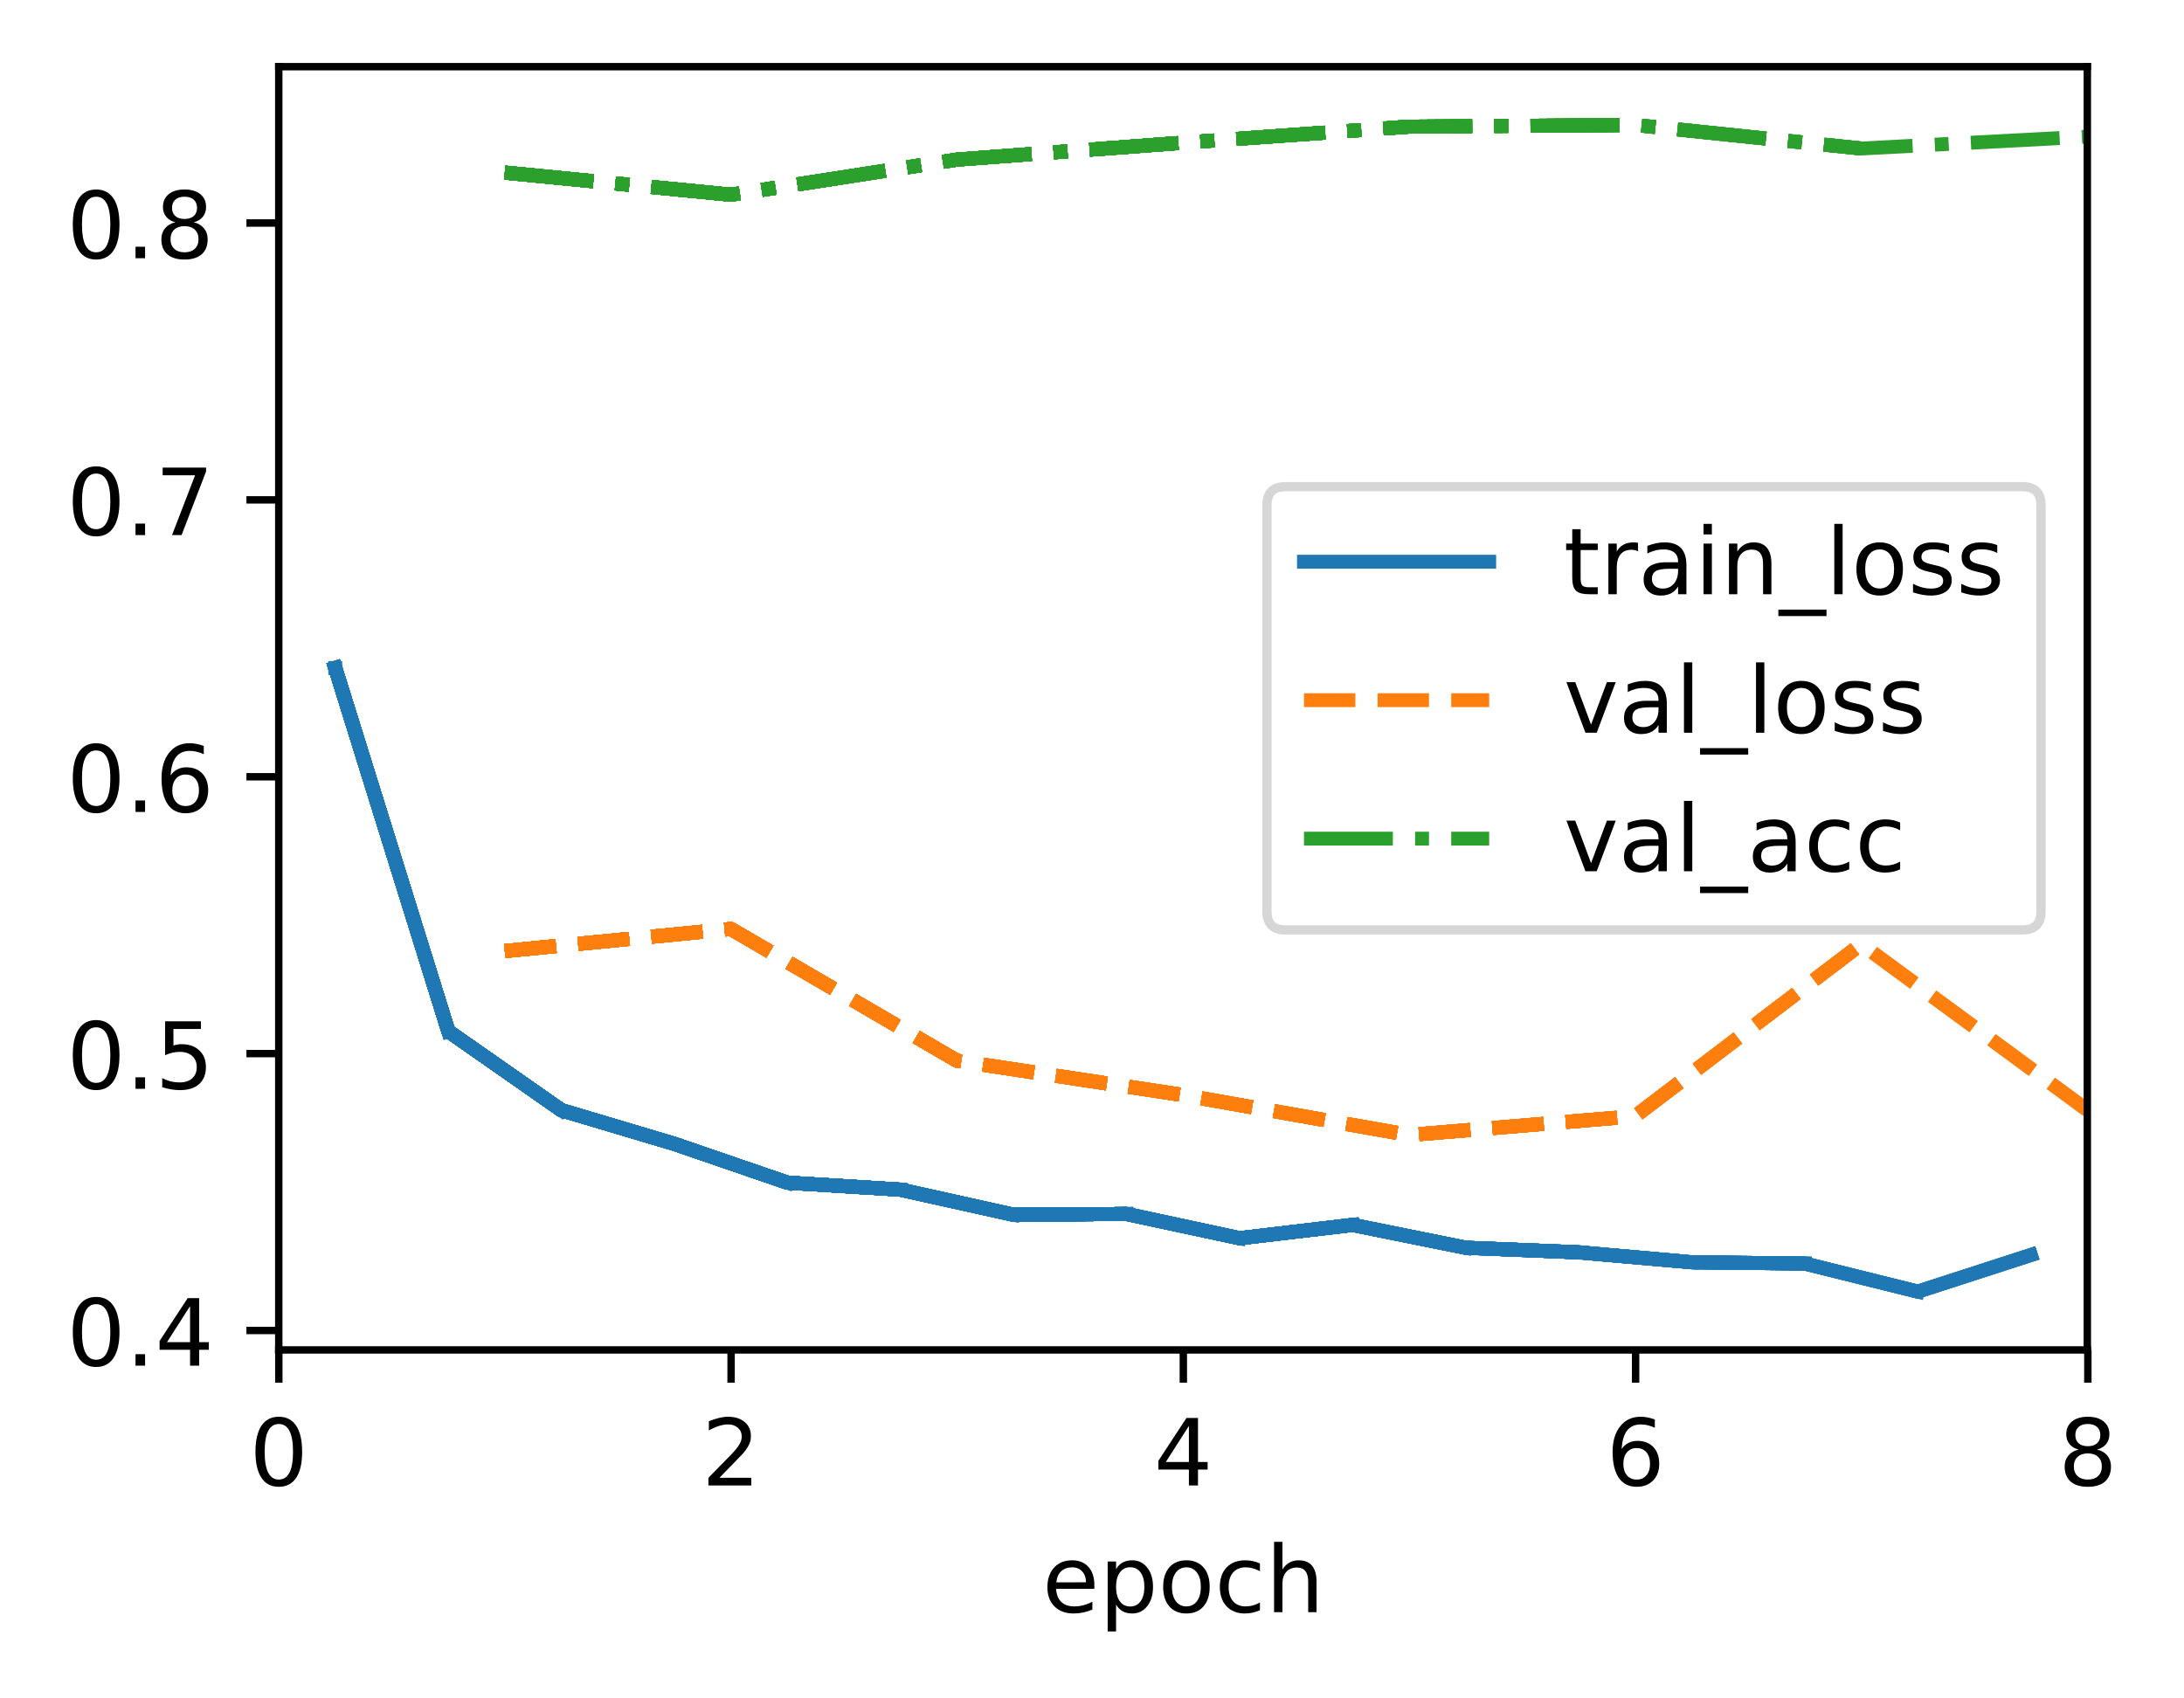 <?xml version="1.0" encoding="UTF-8"?>
<svg xmlns="http://www.w3.org/2000/svg" xmlns:xlink="http://www.w3.org/1999/xlink" width="314.379" height="244.475" viewBox="0 0 314.379 244.475" version="1.1">
<rect x="0" y="0" width="314.379" height="244.475" fill="#333333" stroke="none"/>
<defs>
<clipPath id="clip1">
  <path d="M 71 132 L 300.539 132 L 300.539 165 L 71 165 Z M 71 132 "/>
</clipPath>
<clipPath id="clip2">
  <path d="M 71 132 L 300.539 132 L 300.539 165 L 71 165 Z M 71 132 "/>
</clipPath>
<clipPath id="clip3">
  <path d="M 71 17 L 300.539 17 L 300.539 30 L 71 30 Z M 71 17 "/>
</clipPath>
<filter id="alpha" filterUnits="objectBoundingBox" x="0%" y="0%" width="100%" height="100%">
  <feColorMatrix type="matrix" in="SourceGraphic" values="0 0 0 0 1 0 0 0 0 1 0 0 0 0 1 0 0 0 1 0"/>
</filter>
<mask id="mask0">
  <g filter="url(#alpha)">
<rect x="0" y="0" width="314.379" height="244.475" style="fill:rgb(0%,0%,0%);fill-opacity:0.8;stroke:none;"/>
  </g>
</mask>
<clipPath id="clip4">
  <rect x="0" y="0" width="315" height="245"/>
</clipPath>
<g id="surface5" clip-path="url(#clip4)">
<path style="fill-rule:nonzero;fill:rgb(100%,100%,100%);fill-opacity:1;stroke-width:1;stroke-linecap:butt;stroke-linejoin:miter;stroke:rgb(80%,80%,80%);stroke-opacity:1;stroke-miterlimit:4;" d="M 138.812 100.436 L 218.402 100.436 C 219.735 100.436 220.403 99.768 220.403 98.435 L 220.403 54.565 C 220.403 53.232 219.735 52.564 218.402 52.564 L 138.812 52.564 C 137.479 52.564 136.813 53.232 136.813 54.565 L 136.813 98.435 C 136.813 99.768 137.479 100.436 138.812 100.436 Z M 138.812 100.436 " transform="matrix(1.333,0,0,1.333,0,0)"/>
</g>
</defs>
<g id="surface1">
<path style=" stroke:none;fill-rule:nonzero;fill:rgb(100%,100%,100%);fill-opacity:1;" d="M 0 244.477 L 314.379 244.477 L 314.379 0 L 0 0 Z M 0 244.477 "/>
<path style=" stroke:none;fill-rule:nonzero;fill:rgb(100%,100%,100%);fill-opacity:1;" d="M 40.137 194.398 L 300.539 194.398 L 300.539 9.602 L 40.137 9.602 Z M 40.137 194.398 "/>
<path style="fill:none;stroke-width:0.8;stroke-linecap:butt;stroke-linejoin:round;stroke:rgb(0%,0%,0%);stroke-opacity:1;stroke-miterlimit:4;" d="M -0.001 -0.001 L -0.001 3.5 " transform="matrix(1.333,0,0,1.333,40.137,194.4)"/>
<path style=" stroke:none;fill-rule:nonzero;fill:rgb(0%,0%,0%);fill-opacity:1;" d="M 40.133 205.012 C 39.457 205.012 38.949 205.344 38.605 206.012 C 38.266 206.676 38.098 207.676 38.098 209.016 C 38.098 210.348 38.266 211.348 38.605 212.012 C 38.949 212.68 39.457 213.012 40.133 213.012 C 40.816 213.012 41.328 212.68 41.668 212.012 C 42.008 211.348 42.18 210.348 42.18 209.016 C 42.18 207.676 42.008 206.676 41.668 206.012 C 41.328 205.344 40.816 205.012 40.133 205.012 Z M 40.133 203.969 C 41.223 203.969 42.055 204.398 42.633 205.262 C 43.207 206.125 43.492 207.375 43.492 209.016 C 43.492 210.652 43.207 211.898 42.633 212.762 C 42.055 213.625 41.223 214.055 40.133 214.055 C 39.043 214.055 38.211 213.625 37.637 212.762 C 37.062 211.898 36.773 210.652 36.773 209.016 C 36.773 207.375 37.062 206.125 37.637 205.262 C 38.211 204.398 39.043 203.969 40.133 203.969 Z M 40.133 203.969 "/>
<path style="fill:none;stroke-width:0.8;stroke-linecap:butt;stroke-linejoin:round;stroke:rgb(0%,0%,0%);stroke-opacity:1;stroke-miterlimit:4;" d="M 0.001 -0.001 L 0.001 3.5 " transform="matrix(1.333,0,0,1.333,105.237,194.4)"/>
<path style=" stroke:none;fill-rule:nonzero;fill:rgb(0%,0%,0%);fill-opacity:1;" d="M 103.555 212.758 L 108.145 212.758 L 108.145 213.863 L 101.973 213.863 L 101.973 212.758 C 102.473 212.242 103.152 211.547 104.012 210.68 C 104.875 209.809 105.418 209.246 105.637 208.992 C 106.059 208.523 106.352 208.121 106.52 207.793 C 106.688 207.465 106.77 207.145 106.77 206.828 C 106.77 206.309 106.59 205.891 106.227 205.566 C 105.863 205.238 105.391 205.074 104.809 205.074 C 104.398 205.074 103.961 205.148 103.504 205.289 C 103.047 205.434 102.559 205.648 102.039 205.941 L 102.039 204.613 C 102.566 204.398 103.062 204.238 103.52 204.133 C 103.98 204.023 104.402 203.969 104.785 203.969 C 105.793 203.969 106.594 204.223 107.195 204.727 C 107.793 205.227 108.09 205.898 108.09 206.742 C 108.09 207.141 108.016 207.52 107.867 207.879 C 107.719 208.234 107.445 208.656 107.051 209.145 C 106.941 209.27 106.598 209.633 106.016 210.234 C 105.434 210.836 104.613 211.68 103.555 212.758 Z M 103.555 212.758 "/>
<path style="fill:none;stroke-width:0.8;stroke-linecap:butt;stroke-linejoin:round;stroke:rgb(0%,0%,0%);stroke-opacity:1;stroke-miterlimit:4;" d="M -0.001 -0.001 L -0.001 3.5 " transform="matrix(1.333,0,0,1.333,170.338,194.4)"/>
<path style=" stroke:none;fill-rule:nonzero;fill:rgb(0%,0%,0%);fill-opacity:1;" d="M 171.137 205.289 L 167.816 210.48 L 171.137 210.48 Z M 170.789 204.145 L 172.445 204.145 L 172.445 210.48 L 173.832 210.48 L 173.832 211.574 L 172.445 211.574 L 172.445 213.863 L 171.137 213.863 L 171.137 211.574 L 166.746 211.574 L 166.746 210.305 Z M 170.789 204.145 "/>
<path style="fill:none;stroke-width:0.8;stroke-linecap:butt;stroke-linejoin:round;stroke:rgb(0%,0%,0%);stroke-opacity:1;stroke-miterlimit:4;" d="M 0 -0.001 L 0 3.5 " transform="matrix(1.333,0,0,1.333,235.438,194.4)"/>
<path style=" stroke:none;fill-rule:nonzero;fill:rgb(0%,0%,0%);fill-opacity:1;" d="M 235.598 208.48 C 235.008 208.48 234.539 208.684 234.195 209.086 C 233.848 209.492 233.676 210.043 233.676 210.746 C 233.676 211.445 233.848 211.996 234.195 212.402 C 234.539 212.809 235.008 213.012 235.598 213.012 C 236.188 213.012 236.656 212.809 237 212.402 C 237.344 211.996 237.516 211.445 237.516 210.746 C 237.516 210.043 237.344 209.492 237 209.086 C 236.656 208.684 236.188 208.48 235.598 208.48 Z M 238.207 204.359 L 238.207 205.555 C 237.879 205.402 237.543 205.281 237.207 205.199 C 236.871 205.117 236.539 205.074 236.207 205.074 C 235.34 205.074 234.676 205.367 234.219 205.953 C 233.762 206.539 233.5 207.426 233.434 208.609 C 233.691 208.234 234.012 207.941 234.398 207.742 C 234.785 207.539 235.211 207.441 235.676 207.441 C 236.652 207.441 237.422 207.734 237.988 208.328 C 238.555 208.922 238.84 209.727 238.84 210.746 C 238.84 211.746 238.543 212.547 237.953 213.148 C 237.363 213.754 236.578 214.055 235.598 214.055 C 234.473 214.055 233.613 213.625 233.02 212.762 C 232.426 211.898 232.129 210.652 232.129 209.016 C 232.129 207.477 232.492 206.254 233.223 205.34 C 233.949 204.426 234.93 203.969 236.156 203.969 C 236.488 203.969 236.82 204 237.156 204.066 C 237.492 204.133 237.844 204.23 238.207 204.359 Z M 238.207 204.359 "/>
<path style="fill:none;stroke-width:0.8;stroke-linecap:butt;stroke-linejoin:round;stroke:rgb(0%,0%,0%);stroke-opacity:1;stroke-miterlimit:4;" d="M 0.001 -0.001 L 0.001 3.5 " transform="matrix(1.333,0,0,1.333,300.537,194.4)"/>
<path style=" stroke:none;fill-rule:nonzero;fill:rgb(0%,0%,0%);fill-opacity:1;" d="M 300.535 209.246 C 299.91 209.246 299.418 209.414 299.059 209.75 C 298.703 210.086 298.523 210.543 298.523 211.129 C 298.523 211.715 298.703 212.176 299.059 212.512 C 299.418 212.844 299.91 213.012 300.535 213.012 C 301.16 213.012 301.652 212.844 302.012 212.508 C 302.371 212.172 302.551 211.711 302.551 211.129 C 302.551 210.543 302.371 210.086 302.016 209.75 C 301.656 209.414 301.164 209.246 300.535 209.246 Z M 299.219 208.691 C 298.656 208.551 298.215 208.289 297.898 207.902 C 297.586 207.516 297.43 207.043 297.43 206.488 C 297.43 205.711 297.707 205.098 298.258 204.645 C 298.812 204.195 299.57 203.969 300.535 203.969 C 301.5 203.969 302.262 204.195 302.812 204.645 C 303.363 205.098 303.641 205.711 303.641 206.488 C 303.641 207.043 303.48 207.516 303.168 207.902 C 302.852 208.289 302.414 208.551 301.855 208.691 C 302.488 208.836 302.984 209.125 303.336 209.555 C 303.691 209.984 303.867 210.508 303.867 211.129 C 303.867 212.07 303.578 212.797 303.004 213.301 C 302.43 213.805 301.605 214.055 300.535 214.055 C 299.461 214.055 298.641 213.805 298.062 213.301 C 297.488 212.797 297.199 212.07 297.199 211.129 C 297.199 210.508 297.379 209.984 297.734 209.555 C 298.09 209.125 298.586 208.836 299.219 208.691 Z M 298.738 206.613 C 298.738 207.117 298.895 207.508 299.207 207.789 C 299.523 208.07 299.965 208.211 300.535 208.211 C 301.098 208.211 301.539 208.07 301.859 207.789 C 302.18 207.508 302.336 207.117 302.336 206.613 C 302.336 206.109 302.18 205.715 301.859 205.434 C 301.539 205.152 301.098 205.012 300.535 205.012 C 299.965 205.012 299.523 205.152 299.207 205.434 C 298.895 205.715 298.738 206.109 298.738 206.613 Z M 298.738 206.613 "/>
<path style=" stroke:none;fill-rule:nonzero;fill:rgb(0%,0%,0%);fill-opacity:1;" d="M 157.527 228.156 L 157.527 228.742 L 152.02 228.742 C 152.07 229.566 152.32 230.195 152.766 230.629 C 153.211 231.059 153.828 231.273 154.621 231.273 C 155.082 231.273 155.527 231.219 155.961 231.105 C 156.391 230.992 156.82 230.824 157.246 230.598 L 157.246 231.73 C 156.816 231.914 156.375 232.051 155.926 232.148 C 155.473 232.242 155.016 232.293 154.551 232.293 C 153.387 232.293 152.465 231.953 151.789 231.277 C 151.109 230.598 150.77 229.684 150.77 228.527 C 150.77 227.336 151.09 226.387 151.734 225.688 C 152.379 224.984 153.25 224.637 154.344 224.637 C 155.324 224.637 156.102 224.953 156.672 225.582 C 157.242 226.215 157.527 227.07 157.527 228.156 Z M 156.328 227.805 C 156.32 227.148 156.137 226.629 155.777 226.238 C 155.422 225.848 154.945 225.648 154.355 225.648 C 153.688 225.648 153.152 225.84 152.754 226.215 C 152.352 226.594 152.121 227.125 152.059 227.812 Z M 156.328 227.805 "/>
<path style=" stroke:none;fill-rule:nonzero;fill:rgb(0%,0%,0%);fill-opacity:1;" d="M 160.652 231.008 L 160.652 234.875 L 159.445 234.875 L 159.445 224.809 L 160.652 224.809 L 160.652 225.918 C 160.902 225.484 161.223 225.16 161.605 224.953 C 161.988 224.742 162.449 224.637 162.98 224.637 C 163.867 224.637 164.586 224.988 165.141 225.691 C 165.695 226.391 165.973 227.316 165.973 228.461 C 165.973 229.609 165.695 230.535 165.141 231.238 C 164.586 231.941 163.867 232.293 162.98 232.293 C 162.449 232.293 161.988 232.188 161.605 231.977 C 161.223 231.766 160.902 231.441 160.652 231.008 Z M 164.727 228.461 C 164.727 227.582 164.547 226.891 164.184 226.391 C 163.82 225.887 163.324 225.637 162.691 225.637 C 162.055 225.637 161.559 225.887 161.195 226.391 C 160.832 226.891 160.652 227.582 160.652 228.461 C 160.652 229.344 160.832 230.035 161.195 230.535 C 161.559 231.035 162.055 231.289 162.691 231.289 C 163.324 231.289 163.82 231.035 164.184 230.535 C 164.547 230.035 164.727 229.344 164.727 228.461 Z M 164.727 228.461 "/>
<path style=" stroke:none;fill-rule:nonzero;fill:rgb(0%,0%,0%);fill-opacity:1;" d="M 170.781 225.648 C 170.141 225.648 169.633 225.902 169.258 226.402 C 168.883 226.902 168.699 227.59 168.699 228.461 C 168.699 229.336 168.883 230.023 169.254 230.523 C 169.625 231.023 170.137 231.273 170.781 231.273 C 171.422 231.273 171.926 231.023 172.297 230.52 C 172.672 230.016 172.859 229.332 172.859 228.461 C 172.859 227.598 172.672 226.914 172.297 226.41 C 171.926 225.902 171.422 225.648 170.781 225.648 Z M 170.781 224.637 C 171.824 224.637 172.641 224.973 173.234 225.652 C 173.832 226.328 174.129 227.266 174.129 228.461 C 174.129 229.656 173.832 230.594 173.234 231.273 C 172.641 231.953 171.824 232.293 170.781 232.293 C 169.734 232.293 168.914 231.953 168.324 231.273 C 167.73 230.594 167.434 229.656 167.434 228.461 C 167.434 227.266 167.73 226.328 168.324 225.652 C 168.914 224.973 169.734 224.637 170.781 224.637 Z M 170.781 224.637 "/>
<path style=" stroke:none;fill-rule:nonzero;fill:rgb(0%,0%,0%);fill-opacity:1;" d="M 181.363 225.09 L 181.363 226.211 C 181.023 226.023 180.684 225.883 180.344 225.789 C 180.004 225.695 179.66 225.648 179.312 225.648 C 178.535 225.648 177.93 225.898 177.5 226.391 C 177.07 226.883 176.855 227.57 176.855 228.461 C 176.855 229.352 177.07 230.043 177.5 230.539 C 177.93 231.027 178.535 231.273 179.312 231.273 C 179.66 231.273 180.004 231.227 180.344 231.137 C 180.684 231.043 181.023 230.902 181.363 230.715 L 181.363 231.824 C 181.027 231.977 180.68 232.094 180.32 232.172 C 179.965 232.254 179.586 232.293 179.18 232.293 C 178.082 232.293 177.207 231.945 176.562 231.258 C 175.914 230.566 175.594 229.633 175.594 228.461 C 175.594 227.273 175.918 226.34 176.57 225.66 C 177.227 224.977 178.121 224.637 179.258 224.637 C 179.629 224.637 179.988 224.672 180.34 224.75 C 180.691 224.824 181.031 224.938 181.363 225.09 Z M 181.363 225.09 "/>
<path style=" stroke:none;fill-rule:nonzero;fill:rgb(0%,0%,0%);fill-opacity:1;" d="M 189.508 227.699 L 189.508 232.102 L 188.309 232.102 L 188.309 227.738 C 188.309 227.051 188.176 226.535 187.906 226.191 C 187.637 225.848 187.23 225.676 186.695 225.676 C 186.047 225.676 185.535 225.883 185.164 226.297 C 184.789 226.707 184.602 227.27 184.602 227.98 L 184.602 232.102 L 183.398 232.102 L 183.398 221.973 L 184.602 221.973 L 184.602 225.945 C 184.891 225.504 185.227 225.176 185.617 224.961 C 186.004 224.742 186.453 224.637 186.961 224.637 C 187.797 224.637 188.434 224.895 188.859 225.414 C 189.293 225.93 189.508 226.691 189.508 227.699 Z M 189.508 227.699 "/>
<path style="fill:none;stroke-width:0.8;stroke-linecap:butt;stroke-linejoin:round;stroke:rgb(0%,0%,0%);stroke-opacity:1;stroke-miterlimit:4;" d="M -0.001 0.001 L -3.499 0.001 " transform="matrix(1.333,0,0,1.333,40.137,191.549)"/>
<path style=" stroke:none;fill-rule:nonzero;fill:rgb(0%,0%,0%);fill-opacity:1;" d="M 13.836 187.762 C 13.16 187.762 12.652 188.094 12.309 188.762 C 11.969 189.426 11.801 190.426 11.801 191.766 C 11.801 193.098 11.969 194.098 12.309 194.762 C 12.652 195.43 13.16 195.762 13.836 195.762 C 14.52 195.762 15.031 195.43 15.371 194.762 C 15.711 194.098 15.883 193.098 15.883 191.766 C 15.883 190.426 15.711 189.426 15.371 188.762 C 15.031 188.094 14.52 187.762 13.836 187.762 Z M 13.836 186.719 C 14.93 186.719 15.762 187.148 16.336 188.012 C 16.91 188.875 17.199 190.125 17.199 191.766 C 17.199 193.402 16.91 194.648 16.336 195.512 C 15.762 196.375 14.93 196.805 13.836 196.805 C 12.75 196.805 11.918 196.375 11.34 195.512 C 10.766 194.648 10.48 193.402 10.48 191.766 C 10.48 190.125 10.766 188.875 11.34 188.012 C 11.918 187.148 12.75 186.719 13.836 186.719 Z M 13.836 186.719 "/>
<path style=" stroke:none;fill-rule:nonzero;fill:rgb(0%,0%,0%);fill-opacity:1;" d="M 19.508 194.961 L 20.883 194.961 L 20.883 196.613 L 19.508 196.613 Z M 19.508 194.961 "/>
<path style=" stroke:none;fill-rule:nonzero;fill:rgb(0%,0%,0%);fill-opacity:1;" d="M 27.359 188.039 L 24.039 193.23 L 27.359 193.23 Z M 27.016 186.895 L 28.668 186.895 L 28.668 193.23 L 30.059 193.23 L 30.059 194.324 L 28.668 194.324 L 28.668 196.613 L 27.359 196.613 L 27.359 194.324 L 22.973 194.324 L 22.973 193.055 Z M 27.016 186.895 "/>
<path style="fill:none;stroke-width:0.8;stroke-linecap:butt;stroke-linejoin:round;stroke:rgb(0%,0%,0%);stroke-opacity:1;stroke-miterlimit:4;" d="M -0.001 -0.001 L -3.499 -0.001 " transform="matrix(1.333,0,0,1.333,40.137,151.689)"/>
<path style=" stroke:none;fill-rule:nonzero;fill:rgb(0%,0%,0%);fill-opacity:1;" d="M 13.836 147.902 C 13.16 147.902 12.652 148.234 12.309 148.902 C 11.969 149.566 11.801 150.566 11.801 151.906 C 11.801 153.238 11.969 154.234 12.309 154.902 C 12.652 155.57 13.16 155.902 13.836 155.902 C 14.52 155.902 15.031 155.57 15.371 154.902 C 15.711 154.234 15.883 153.238 15.883 151.906 C 15.883 150.566 15.711 149.566 15.371 148.902 C 15.031 148.234 14.52 147.902 13.836 147.902 Z M 13.836 146.859 C 14.93 146.859 15.762 147.289 16.336 148.152 C 16.91 149.016 17.199 150.266 17.199 151.906 C 17.199 153.543 16.91 154.789 16.336 155.652 C 15.762 156.516 14.93 156.945 13.836 156.945 C 12.75 156.945 11.918 156.516 11.34 155.652 C 10.766 154.789 10.48 153.543 10.48 151.906 C 10.48 150.266 10.766 149.016 11.34 148.152 C 11.918 147.289 12.75 146.859 13.836 146.859 Z M 13.836 146.859 "/>
<path style=" stroke:none;fill-rule:nonzero;fill:rgb(0%,0%,0%);fill-opacity:1;" d="M 19.508 155.102 L 20.883 155.102 L 20.883 156.754 L 19.508 156.754 Z M 19.508 155.102 "/>
<path style=" stroke:none;fill-rule:nonzero;fill:rgb(0%,0%,0%);fill-opacity:1;" d="M 23.762 147.035 L 28.922 147.035 L 28.922 148.141 L 24.965 148.141 L 24.965 150.523 C 25.156 150.457 25.344 150.41 25.535 150.379 C 25.727 150.348 25.918 150.328 26.109 150.328 C 27.195 150.328 28.055 150.629 28.688 151.223 C 29.324 151.816 29.641 152.621 29.641 153.637 C 29.641 154.684 29.312 155.496 28.664 156.074 C 28.012 156.656 27.094 156.945 25.91 156.945 C 25.5 156.945 25.086 156.91 24.66 156.84 C 24.238 156.77 23.801 156.668 23.352 156.527 L 23.352 155.203 C 23.742 155.418 24.145 155.574 24.562 155.68 C 24.977 155.785 25.418 155.836 25.883 155.836 C 26.633 155.836 27.227 155.641 27.664 155.246 C 28.105 154.852 28.324 154.312 28.324 153.637 C 28.324 152.961 28.105 152.426 27.664 152.031 C 27.227 151.633 26.633 151.438 25.883 151.438 C 25.531 151.438 25.18 151.477 24.828 151.555 C 24.48 151.629 24.125 151.754 23.762 151.918 Z M 23.762 147.035 "/>
<path style="fill:none;stroke-width:0.8;stroke-linecap:butt;stroke-linejoin:round;stroke:rgb(0%,0%,0%);stroke-opacity:1;stroke-miterlimit:4;" d="M -0.001 -0.001 L -3.499 -0.001 " transform="matrix(1.333,0,0,1.333,40.137,111.83)"/>
<path style=" stroke:none;fill-rule:nonzero;fill:rgb(0%,0%,0%);fill-opacity:1;" d="M 13.836 108.043 C 13.16 108.043 12.652 108.375 12.309 109.043 C 11.969 109.707 11.801 110.707 11.801 112.047 C 11.801 113.379 11.969 114.375 12.309 115.043 C 12.652 115.711 13.16 116.043 13.836 116.043 C 14.52 116.043 15.031 115.711 15.371 115.043 C 15.711 114.375 15.883 113.379 15.883 112.047 C 15.883 110.707 15.711 109.707 15.371 109.043 C 15.031 108.375 14.52 108.043 13.836 108.043 Z M 13.836 107 C 14.93 107 15.762 107.43 16.336 108.293 C 16.91 109.156 17.199 110.406 17.199 112.047 C 17.199 113.68 16.91 114.93 16.336 115.793 C 15.762 116.656 14.93 117.086 13.836 117.086 C 12.75 117.086 11.918 116.656 11.34 115.793 C 10.766 114.93 10.48 113.68 10.48 112.047 C 10.48 110.406 10.766 109.156 11.34 108.293 C 11.918 107.43 12.75 107 13.836 107 Z M 13.836 107 "/>
<path style=" stroke:none;fill-rule:nonzero;fill:rgb(0%,0%,0%);fill-opacity:1;" d="M 19.508 115.242 L 20.883 115.242 L 20.883 116.895 L 19.508 116.895 Z M 19.508 115.242 "/>
<path style=" stroke:none;fill-rule:nonzero;fill:rgb(0%,0%,0%);fill-opacity:1;" d="M 26.723 111.512 C 26.133 111.512 25.664 111.715 25.32 112.117 C 24.977 112.52 24.801 113.074 24.801 113.777 C 24.801 114.477 24.977 115.027 25.32 115.434 C 25.664 115.84 26.133 116.043 26.723 116.043 C 27.312 116.043 27.781 115.84 28.125 115.434 C 28.469 115.027 28.641 114.477 28.641 113.777 C 28.641 113.074 28.469 112.52 28.125 112.117 C 27.781 111.715 27.312 111.512 26.723 111.512 Z M 29.332 107.391 L 29.332 108.586 C 29.004 108.43 28.672 108.312 28.332 108.23 C 27.996 108.148 27.664 108.105 27.332 108.105 C 26.465 108.105 25.801 108.398 25.344 108.984 C 24.887 109.57 24.625 110.457 24.562 111.641 C 24.816 111.262 25.137 110.973 25.523 110.773 C 25.91 110.57 26.336 110.469 26.801 110.469 C 27.777 110.469 28.547 110.766 29.113 111.359 C 29.684 111.953 29.965 112.758 29.965 113.777 C 29.965 114.773 29.672 115.578 29.078 116.18 C 28.488 116.785 27.703 117.086 26.723 117.086 C 25.598 117.086 24.738 116.656 24.145 115.793 C 23.551 114.93 23.254 113.68 23.254 112.047 C 23.254 110.508 23.617 109.285 24.348 108.371 C 25.074 107.457 26.055 107 27.281 107 C 27.613 107 27.945 107.031 28.281 107.098 C 28.617 107.164 28.969 107.262 29.332 107.391 Z M 29.332 107.391 "/>
<path style="fill:none;stroke-width:0.8;stroke-linecap:butt;stroke-linejoin:round;stroke:rgb(0%,0%,0%);stroke-opacity:1;stroke-miterlimit:4;" d="M -0.001 -0.001 L -3.499 -0.001 " transform="matrix(1.333,0,0,1.333,40.137,71.97)"/>
<path style=" stroke:none;fill-rule:nonzero;fill:rgb(0%,0%,0%);fill-opacity:1;" d="M 13.836 68.18 C 13.16 68.18 12.652 68.516 12.309 69.18 C 11.969 69.848 11.801 70.848 11.801 72.188 C 11.801 73.52 11.969 74.516 12.309 75.184 C 12.652 75.852 13.16 76.184 13.836 76.184 C 14.52 76.184 15.031 75.852 15.371 75.184 C 15.711 74.516 15.883 73.52 15.883 72.188 C 15.883 70.848 15.711 69.848 15.371 69.18 C 15.031 68.516 14.52 68.18 13.836 68.18 Z M 13.836 67.141 C 14.93 67.141 15.762 67.57 16.336 68.434 C 16.91 69.293 17.199 70.547 17.199 72.188 C 17.199 73.82 16.91 75.07 16.336 75.934 C 15.762 76.793 14.93 77.227 13.836 77.227 C 12.75 77.227 11.918 76.793 11.34 75.934 C 10.766 75.07 10.48 73.82 10.48 72.188 C 10.48 70.547 10.766 69.293 11.34 68.434 C 11.918 67.57 12.75 67.141 13.836 67.141 Z M 13.836 67.141 "/>
<path style=" stroke:none;fill-rule:nonzero;fill:rgb(0%,0%,0%);fill-opacity:1;" d="M 19.508 75.383 L 20.883 75.383 L 20.883 77.035 L 19.508 77.035 Z M 19.508 75.383 "/>
<path style=" stroke:none;fill-rule:nonzero;fill:rgb(0%,0%,0%);fill-opacity:1;" d="M 23.414 67.316 L 29.664 67.316 L 29.664 67.875 L 26.137 77.035 L 24.762 77.035 L 28.082 68.422 L 23.414 68.422 Z M 23.414 67.316 "/>
<path style="fill:none;stroke-width:0.8;stroke-linecap:butt;stroke-linejoin:round;stroke:rgb(0%,0%,0%);stroke-opacity:1;stroke-miterlimit:4;" d="M -0.001 -0.001 L -3.499 -0.001 " transform="matrix(1.333,0,0,1.333,40.137,32.11)"/>
<path style=" stroke:none;fill-rule:nonzero;fill:rgb(0%,0%,0%);fill-opacity:1;" d="M 13.836 28.32 C 13.16 28.32 12.652 28.656 12.309 29.32 C 11.969 29.988 11.801 30.988 11.801 32.324 C 11.801 33.656 11.969 34.656 12.309 35.324 C 12.652 35.992 13.16 36.324 13.836 36.324 C 14.52 36.324 15.031 35.992 15.371 35.324 C 15.711 34.656 15.883 33.656 15.883 32.324 C 15.883 30.988 15.711 29.988 15.371 29.32 C 15.031 28.656 14.52 28.32 13.836 28.32 Z M 13.836 27.281 C 14.93 27.281 15.762 27.711 16.336 28.574 C 16.91 29.434 17.199 30.688 17.199 32.324 C 17.199 33.961 16.91 35.211 16.336 36.074 C 15.762 36.934 14.93 37.367 13.836 37.367 C 12.75 37.367 11.918 36.934 11.34 36.074 C 10.766 35.211 10.48 33.961 10.48 32.324 C 10.48 30.688 10.766 29.434 11.34 28.574 C 11.918 27.711 12.75 27.281 13.836 27.281 Z M 13.836 27.281 "/>
<path style=" stroke:none;fill-rule:nonzero;fill:rgb(0%,0%,0%);fill-opacity:1;" d="M 19.508 35.523 L 20.883 35.523 L 20.883 37.176 L 19.508 37.176 Z M 19.508 35.523 "/>
<path style=" stroke:none;fill-rule:nonzero;fill:rgb(0%,0%,0%);fill-opacity:1;" d="M 26.559 32.559 C 25.934 32.559 25.441 32.727 25.082 33.062 C 24.727 33.395 24.547 33.855 24.547 34.441 C 24.547 35.027 24.727 35.488 25.082 35.82 C 25.441 36.156 25.934 36.324 26.559 36.324 C 27.184 36.324 27.676 36.156 28.035 35.82 C 28.398 35.48 28.578 35.023 28.578 34.441 C 28.578 33.855 28.398 33.395 28.039 33.062 C 27.684 32.727 27.188 32.559 26.559 32.559 Z M 25.246 32 C 24.68 31.863 24.242 31.598 23.926 31.215 C 23.613 30.824 23.453 30.355 23.453 29.801 C 23.453 29.023 23.73 28.41 24.285 27.957 C 24.84 27.504 25.598 27.281 26.559 27.281 C 27.527 27.281 28.285 27.504 28.84 27.957 C 29.391 28.41 29.664 29.023 29.664 29.801 C 29.664 30.355 29.508 30.824 29.191 31.215 C 28.879 31.598 28.441 31.863 27.883 32 C 28.516 32.148 29.008 32.438 29.359 32.867 C 29.715 33.297 29.891 33.82 29.891 34.441 C 29.891 35.383 29.605 36.105 29.031 36.613 C 28.453 37.113 27.633 37.367 26.559 37.367 C 25.488 37.367 24.664 37.113 24.09 36.613 C 23.512 36.105 23.227 35.383 23.227 34.441 C 23.227 33.82 23.402 33.297 23.758 32.867 C 24.117 32.438 24.609 32.148 25.246 32 Z M 24.762 29.926 C 24.762 30.426 24.922 30.82 25.234 31.102 C 25.551 31.383 25.992 31.523 26.559 31.523 C 27.125 31.523 27.566 31.383 27.883 31.102 C 28.203 30.82 28.363 30.426 28.363 29.926 C 28.363 29.418 28.203 29.027 27.883 28.746 C 27.566 28.461 27.125 28.32 26.559 28.32 C 25.992 28.32 25.551 28.461 25.234 28.746 C 24.922 29.027 24.762 29.418 24.762 29.926 Z M 24.762 29.926 "/>
<path style="fill:none;stroke-width:1.5;stroke-linecap:square;stroke-linejoin:round;stroke:rgb(12.157%,46.667%,70.588%);stroke-opacity:1;stroke-miterlimit:4;" d="M 36.202 72.146 L 36.205 72.146 M 36.202 72.146 " transform="matrix(1.333,0,0,1.333,0,0)"/>
<path style="fill:none;stroke-width:1.5;stroke-linecap:square;stroke-linejoin:round;stroke:rgb(12.157%,46.667%,70.588%);stroke-opacity:1;stroke-miterlimit:4;" d="M 36.202 72.146 L 48.41 111.372 " transform="matrix(1.333,0,0,1.333,0,0)"/>
<path style="fill:none;stroke-width:1.5;stroke-linecap:square;stroke-linejoin:round;stroke:rgb(12.157%,46.667%,70.588%);stroke-opacity:1;stroke-miterlimit:4;" d="M 36.202 72.146 L 48.41 111.372 " transform="matrix(1.333,0,0,1.333,0,0)"/>
<path style="fill:none;stroke-width:1.5;stroke-linecap:square;stroke-linejoin:round;stroke:rgb(12.157%,46.667%,70.588%);stroke-opacity:1;stroke-miterlimit:4;" d="M 36.202 72.146 L 48.41 111.372 " transform="matrix(1.333,0,0,1.333,0,0)"/>
<path style="fill:none;stroke-width:1.5;stroke-linecap:square;stroke-linejoin:round;stroke:rgb(12.157%,46.667%,70.588%);stroke-opacity:1;stroke-miterlimit:4;" d="M 36.202 72.146 L 48.41 111.372 L 60.615 119.903 " transform="matrix(1.333,0,0,1.333,0,0)"/>
<path style="fill:none;stroke-width:1.5;stroke-linecap:square;stroke-linejoin:round;stroke:rgb(12.157%,46.667%,70.588%);stroke-opacity:1;stroke-miterlimit:4;" d="M 36.202 72.146 L 48.41 111.372 L 60.615 119.903 L 72.82 123.542 " transform="matrix(1.333,0,0,1.333,0,0)"/>
<path style="fill:none;stroke-width:1.5;stroke-linecap:square;stroke-linejoin:round;stroke:rgb(12.157%,46.667%,70.588%);stroke-opacity:1;stroke-miterlimit:4;" d="M 36.202 72.146 L 48.41 111.372 L 60.615 119.903 L 72.82 123.542 " transform="matrix(1.333,0,0,1.333,0,0)"/>
<path style="fill:none;stroke-width:1.5;stroke-linecap:butt;stroke-linejoin:round;stroke:rgb(100%,49.804%,5.49%);stroke-opacity:1;stroke-dasharray:5.55,2.4;stroke-miterlimit:4;" d="M 54.516 102.718 L 78.929 100.33 " transform="matrix(1.333,0,0,1.333,0,0)"/>
<path style="fill:none;stroke-width:1.5;stroke-linecap:square;stroke-linejoin:round;stroke:rgb(12.157%,46.667%,70.588%);stroke-opacity:1;stroke-miterlimit:4;" d="M 36.202 72.146 L 48.41 111.372 L 60.615 119.903 L 72.82 123.542 " transform="matrix(1.333,0,0,1.333,0,0)"/>
<path style="fill:none;stroke-width:1.5;stroke-linecap:butt;stroke-linejoin:round;stroke:rgb(100%,49.804%,5.49%);stroke-opacity:1;stroke-dasharray:5.55,2.4;stroke-miterlimit:4;" d="M 54.516 102.718 L 78.929 100.33 " transform="matrix(1.333,0,0,1.333,0,0)"/>
<path style="fill:none;stroke-width:1.5;stroke-linecap:butt;stroke-linejoin:round;stroke:rgb(17.255%,62.745%,17.255%);stroke-opacity:1;stroke-dasharray:9.6,2.4,1.5,2.4;stroke-miterlimit:4;" d="M 54.516 18.642 L 78.929 21.032 " transform="matrix(1.333,0,0,1.333,0,0)"/>
<path style="fill:none;stroke-width:1.5;stroke-linecap:square;stroke-linejoin:round;stroke:rgb(12.157%,46.667%,70.588%);stroke-opacity:1;stroke-miterlimit:4;" d="M 36.202 72.146 L 48.41 111.372 L 60.615 119.903 L 72.82 123.542 L 85.028 127.734 " transform="matrix(1.333,0,0,1.333,0,0)"/>
<path style="fill:none;stroke-width:1.5;stroke-linecap:butt;stroke-linejoin:round;stroke:rgb(100%,49.804%,5.49%);stroke-opacity:1;stroke-dasharray:5.55,2.4;stroke-miterlimit:4;" d="M 54.516 102.718 L 78.929 100.33 " transform="matrix(1.333,0,0,1.333,0,0)"/>
<path style="fill:none;stroke-width:1.5;stroke-linecap:butt;stroke-linejoin:round;stroke:rgb(17.255%,62.745%,17.255%);stroke-opacity:1;stroke-dasharray:9.6,2.4,1.5,2.4;stroke-miterlimit:4;" d="M 54.516 18.642 L 78.929 21.032 " transform="matrix(1.333,0,0,1.333,0,0)"/>
<path style="fill:none;stroke-width:1.5;stroke-linecap:square;stroke-linejoin:round;stroke:rgb(12.157%,46.667%,70.588%);stroke-opacity:1;stroke-miterlimit:4;" d="M 36.202 72.146 L 48.41 111.372 L 60.615 119.903 L 72.82 123.542 L 85.028 127.734 L 97.233 128.487 " transform="matrix(1.333,0,0,1.333,0,0)"/>
<path style="fill:none;stroke-width:1.5;stroke-linecap:butt;stroke-linejoin:round;stroke:rgb(100%,49.804%,5.49%);stroke-opacity:1;stroke-dasharray:5.55,2.4;stroke-miterlimit:4;" d="M 54.516 102.718 L 78.929 100.33 " transform="matrix(1.333,0,0,1.333,0,0)"/>
<path style="fill:none;stroke-width:1.5;stroke-linecap:butt;stroke-linejoin:round;stroke:rgb(17.255%,62.745%,17.255%);stroke-opacity:1;stroke-dasharray:9.6,2.4,1.5,2.4;stroke-miterlimit:4;" d="M 54.516 18.642 L 78.929 21.032 " transform="matrix(1.333,0,0,1.333,0,0)"/>
<path style="fill:none;stroke-width:1.5;stroke-linecap:square;stroke-linejoin:round;stroke:rgb(12.157%,46.667%,70.588%);stroke-opacity:1;stroke-miterlimit:4;" d="M 36.202 72.146 L 48.41 111.372 L 60.615 119.903 L 72.82 123.542 L 85.028 127.734 L 97.233 128.487 " transform="matrix(1.333,0,0,1.333,0,0)"/>
<path style="fill:none;stroke-width:1.5;stroke-linecap:butt;stroke-linejoin:round;stroke:rgb(100%,49.804%,5.49%);stroke-opacity:1;stroke-dasharray:5.55,2.4;stroke-miterlimit:4;" d="M 54.516 102.718 L 78.929 100.33 L 103.342 114.565 " transform="matrix(1.333,0,0,1.333,0,0)"/>
<path style="fill:none;stroke-width:1.5;stroke-linecap:butt;stroke-linejoin:round;stroke:rgb(17.255%,62.745%,17.255%);stroke-opacity:1;stroke-dasharray:9.6,2.4,1.5,2.4;stroke-miterlimit:4;" d="M 54.516 18.642 L 78.929 21.032 " transform="matrix(1.333,0,0,1.333,0,0)"/>
<path style="fill:none;stroke-width:1.5;stroke-linecap:square;stroke-linejoin:round;stroke:rgb(12.157%,46.667%,70.588%);stroke-opacity:1;stroke-miterlimit:4;" d="M 36.202 72.146 L 48.41 111.372 L 60.615 119.903 L 72.82 123.542 L 85.028 127.734 L 97.233 128.487 " transform="matrix(1.333,0,0,1.333,0,0)"/>
<path style="fill:none;stroke-width:1.5;stroke-linecap:butt;stroke-linejoin:round;stroke:rgb(100%,49.804%,5.49%);stroke-opacity:1;stroke-dasharray:5.55,2.4;stroke-miterlimit:4;" d="M 54.516 102.718 L 78.929 100.33 L 103.342 114.565 " transform="matrix(1.333,0,0,1.333,0,0)"/>
<path style="fill:none;stroke-width:1.5;stroke-linecap:butt;stroke-linejoin:round;stroke:rgb(17.255%,62.745%,17.255%);stroke-opacity:1;stroke-dasharray:9.6,2.4,1.5,2.4;stroke-miterlimit:4;" d="M 54.516 18.642 L 78.929 21.032 L 103.342 17.238 " transform="matrix(1.333,0,0,1.333,0,0)"/>
<path style="fill:none;stroke-width:1.5;stroke-linecap:square;stroke-linejoin:round;stroke:rgb(12.157%,46.667%,70.588%);stroke-opacity:1;stroke-miterlimit:4;" d="M 36.202 72.146 L 48.41 111.372 L 60.615 119.903 L 72.82 123.542 L 85.028 127.734 L 97.233 128.487 L 109.441 131.197 " transform="matrix(1.333,0,0,1.333,0,0)"/>
<path style="fill:none;stroke-width:1.5;stroke-linecap:butt;stroke-linejoin:round;stroke:rgb(100%,49.804%,5.49%);stroke-opacity:1;stroke-dasharray:5.55,2.4;stroke-miterlimit:4;" d="M 54.516 102.718 L 78.929 100.33 L 103.342 114.565 " transform="matrix(1.333,0,0,1.333,0,0)"/>
<path style="fill:none;stroke-width:1.5;stroke-linecap:butt;stroke-linejoin:round;stroke:rgb(17.255%,62.745%,17.255%);stroke-opacity:1;stroke-dasharray:9.6,2.4,1.5,2.4;stroke-miterlimit:4;" d="M 54.516 18.642 L 78.929 21.032 L 103.342 17.238 " transform="matrix(1.333,0,0,1.333,0,0)"/>
<path style="fill:none;stroke-width:1.5;stroke-linecap:square;stroke-linejoin:round;stroke:rgb(12.157%,46.667%,70.588%);stroke-opacity:1;stroke-miterlimit:4;" d="M 36.202 72.146 L 48.41 111.372 L 60.615 119.903 L 72.82 123.542 L 85.028 127.734 L 97.233 128.487 L 109.441 131.197 L 121.646 131.112 " transform="matrix(1.333,0,0,1.333,0,0)"/>
<path style="fill:none;stroke-width:1.5;stroke-linecap:butt;stroke-linejoin:round;stroke:rgb(100%,49.804%,5.49%);stroke-opacity:1;stroke-dasharray:5.55,2.4;stroke-miterlimit:4;" d="M 54.516 102.718 L 78.929 100.33 L 103.342 114.565 " transform="matrix(1.333,0,0,1.333,0,0)"/>
<path style="fill:none;stroke-width:1.5;stroke-linecap:butt;stroke-linejoin:round;stroke:rgb(17.255%,62.745%,17.255%);stroke-opacity:1;stroke-dasharray:9.6,2.4,1.5,2.4;stroke-miterlimit:4;" d="M 54.516 18.642 L 78.929 21.032 L 103.342 17.238 " transform="matrix(1.333,0,0,1.333,0,0)"/>
<path style="fill:none;stroke-width:1.5;stroke-linecap:square;stroke-linejoin:round;stroke:rgb(12.157%,46.667%,70.588%);stroke-opacity:1;stroke-miterlimit:4;" d="M 36.202 72.146 L 48.41 111.372 L 60.615 119.903 L 72.82 123.542 L 85.028 127.734 L 97.233 128.487 L 109.441 131.197 L 121.646 131.112 " transform="matrix(1.333,0,0,1.333,0,0)"/>
<path style="fill:none;stroke-width:1.5;stroke-linecap:butt;stroke-linejoin:round;stroke:rgb(100%,49.804%,5.49%);stroke-opacity:1;stroke-dasharray:5.55,2.4;stroke-miterlimit:4;" d="M 54.516 102.718 L 78.929 100.33 L 103.342 114.565 L 127.752 118.269 " transform="matrix(1.333,0,0,1.333,0,0)"/>
<path style="fill:none;stroke-width:1.5;stroke-linecap:butt;stroke-linejoin:round;stroke:rgb(17.255%,62.745%,17.255%);stroke-opacity:1;stroke-dasharray:9.6,2.4,1.5,2.4;stroke-miterlimit:4;" d="M 54.516 18.642 L 78.929 21.032 L 103.342 17.238 " transform="matrix(1.333,0,0,1.333,0,0)"/>
<path style="fill:none;stroke-width:1.5;stroke-linecap:square;stroke-linejoin:round;stroke:rgb(12.157%,46.667%,70.588%);stroke-opacity:1;stroke-miterlimit:4;" d="M 36.202 72.146 L 48.41 111.372 L 60.615 119.903 L 72.82 123.542 L 85.028 127.734 L 97.233 128.487 L 109.441 131.197 L 121.646 131.112 " transform="matrix(1.333,0,0,1.333,0,0)"/>
<path style="fill:none;stroke-width:1.5;stroke-linecap:butt;stroke-linejoin:round;stroke:rgb(100%,49.804%,5.49%);stroke-opacity:1;stroke-dasharray:5.55,2.4;stroke-miterlimit:4;" d="M 54.516 102.718 L 78.929 100.33 L 103.342 114.565 L 127.752 118.269 " transform="matrix(1.333,0,0,1.333,0,0)"/>
<path style="fill:none;stroke-width:1.5;stroke-linecap:butt;stroke-linejoin:round;stroke:rgb(17.255%,62.745%,17.255%);stroke-opacity:1;stroke-dasharray:9.6,2.4,1.5,2.4;stroke-miterlimit:4;" d="M 54.516 18.642 L 78.929 21.032 L 103.342 17.238 L 127.752 15.413 " transform="matrix(1.333,0,0,1.333,0,0)"/>
<path style="fill:none;stroke-width:1.5;stroke-linecap:square;stroke-linejoin:round;stroke:rgb(12.157%,46.667%,70.588%);stroke-opacity:1;stroke-miterlimit:4;" d="M 36.202 72.146 L 48.41 111.372 L 60.615 119.903 L 72.82 123.542 L 85.028 127.734 L 97.233 128.487 L 109.441 131.197 L 121.646 131.112 L 133.852 133.734 " transform="matrix(1.333,0,0,1.333,0,0)"/>
<path style="fill:none;stroke-width:1.5;stroke-linecap:butt;stroke-linejoin:round;stroke:rgb(100%,49.804%,5.49%);stroke-opacity:1;stroke-dasharray:5.55,2.4;stroke-miterlimit:4;" d="M 54.516 102.718 L 78.929 100.33 L 103.342 114.565 L 127.752 118.269 " transform="matrix(1.333,0,0,1.333,0,0)"/>
<path style="fill:none;stroke-width:1.5;stroke-linecap:butt;stroke-linejoin:round;stroke:rgb(17.255%,62.745%,17.255%);stroke-opacity:1;stroke-dasharray:9.6,2.4,1.5,2.4;stroke-miterlimit:4;" d="M 54.516 18.642 L 78.929 21.032 L 103.342 17.238 L 127.752 15.413 " transform="matrix(1.333,0,0,1.333,0,0)"/>
<path style="fill:none;stroke-width:1.5;stroke-linecap:square;stroke-linejoin:round;stroke:rgb(12.157%,46.667%,70.588%);stroke-opacity:1;stroke-miterlimit:4;" d="M 36.202 72.146 L 48.41 111.372 L 60.615 119.903 L 72.82 123.542 L 85.028 127.734 L 97.233 128.487 L 109.441 131.197 L 121.646 131.112 L 133.852 133.734 L 146.06 132.296 " transform="matrix(1.333,0,0,1.333,0,0)"/>
<path style="fill:none;stroke-width:1.5;stroke-linecap:butt;stroke-linejoin:round;stroke:rgb(100%,49.804%,5.49%);stroke-opacity:1;stroke-dasharray:5.55,2.4;stroke-miterlimit:4;" d="M 54.516 102.718 L 78.929 100.33 L 103.342 114.565 L 127.752 118.269 " transform="matrix(1.333,0,0,1.333,0,0)"/>
<path style="fill:none;stroke-width:1.5;stroke-linecap:butt;stroke-linejoin:round;stroke:rgb(17.255%,62.745%,17.255%);stroke-opacity:1;stroke-dasharray:9.6,2.4,1.5,2.4;stroke-miterlimit:4;" d="M 54.516 18.642 L 78.929 21.032 L 103.342 17.238 L 127.752 15.413 " transform="matrix(1.333,0,0,1.333,0,0)"/>
<path style="fill:none;stroke-width:1.5;stroke-linecap:square;stroke-linejoin:round;stroke:rgb(12.157%,46.667%,70.588%);stroke-opacity:1;stroke-miterlimit:4;" d="M 36.202 72.146 L 48.41 111.372 L 60.615 119.903 L 72.82 123.542 L 85.028 127.734 L 97.233 128.487 L 109.441 131.197 L 121.646 131.112 L 133.852 133.734 L 146.06 132.296 " transform="matrix(1.333,0,0,1.333,0,0)"/>
<path style="fill:none;stroke-width:1.5;stroke-linecap:butt;stroke-linejoin:round;stroke:rgb(100%,49.804%,5.49%);stroke-opacity:1;stroke-dasharray:5.55,2.4;stroke-miterlimit:4;" d="M 54.516 102.718 L 78.929 100.33 L 103.342 114.565 L 127.752 118.269 L 152.165 122.587 " transform="matrix(1.333,0,0,1.333,0,0)"/>
<path style="fill:none;stroke-width:1.5;stroke-linecap:butt;stroke-linejoin:round;stroke:rgb(17.255%,62.745%,17.255%);stroke-opacity:1;stroke-dasharray:9.6,2.4,1.5,2.4;stroke-miterlimit:4;" d="M 54.516 18.642 L 78.929 21.032 L 103.342 17.238 L 127.752 15.413 " transform="matrix(1.333,0,0,1.333,0,0)"/>
<path style="fill:none;stroke-width:1.5;stroke-linecap:square;stroke-linejoin:round;stroke:rgb(12.157%,46.667%,70.588%);stroke-opacity:1;stroke-miterlimit:4;" d="M 36.202 72.146 L 48.41 111.372 L 60.615 119.903 L 72.82 123.542 L 85.028 127.734 L 97.233 128.487 L 109.441 131.197 L 121.646 131.112 L 133.852 133.734 L 146.06 132.296 " transform="matrix(1.333,0,0,1.333,0,0)"/>
<path style="fill:none;stroke-width:1.5;stroke-linecap:butt;stroke-linejoin:round;stroke:rgb(100%,49.804%,5.49%);stroke-opacity:1;stroke-dasharray:5.55,2.4;stroke-miterlimit:4;" d="M 54.516 102.718 L 78.929 100.33 L 103.342 114.565 L 127.752 118.269 L 152.165 122.587 " transform="matrix(1.333,0,0,1.333,0,0)"/>
<path style="fill:none;stroke-width:1.5;stroke-linecap:butt;stroke-linejoin:round;stroke:rgb(17.255%,62.745%,17.255%);stroke-opacity:1;stroke-dasharray:9.6,2.4,1.5,2.4;stroke-miterlimit:4;" d="M 54.516 18.642 L 78.929 21.032 L 103.342 17.238 L 127.752 15.413 L 152.165 13.679 " transform="matrix(1.333,0,0,1.333,0,0)"/>
<path style="fill:none;stroke-width:1.5;stroke-linecap:square;stroke-linejoin:round;stroke:rgb(12.157%,46.667%,70.588%);stroke-opacity:1;stroke-miterlimit:4;" d="M 36.202 72.146 L 48.41 111.372 L 60.615 119.903 L 72.82 123.542 L 85.028 127.734 L 97.233 128.487 L 109.441 131.197 L 121.646 131.112 L 133.852 133.734 L 146.06 132.296 L 158.265 134.76 " transform="matrix(1.333,0,0,1.333,0,0)"/>
<path style="fill:none;stroke-width:1.5;stroke-linecap:butt;stroke-linejoin:round;stroke:rgb(100%,49.804%,5.49%);stroke-opacity:1;stroke-dasharray:5.55,2.4;stroke-miterlimit:4;" d="M 54.516 102.718 L 78.929 100.33 L 103.342 114.565 L 127.752 118.269 L 152.165 122.587 " transform="matrix(1.333,0,0,1.333,0,0)"/>
<path style="fill:none;stroke-width:1.5;stroke-linecap:butt;stroke-linejoin:round;stroke:rgb(17.255%,62.745%,17.255%);stroke-opacity:1;stroke-dasharray:9.6,2.4,1.5,2.4;stroke-miterlimit:4;" d="M 54.516 18.642 L 78.929 21.032 L 103.342 17.238 L 127.752 15.413 L 152.165 13.679 " transform="matrix(1.333,0,0,1.333,0,0)"/>
<path style="fill:none;stroke-width:1.5;stroke-linecap:square;stroke-linejoin:round;stroke:rgb(12.157%,46.667%,70.588%);stroke-opacity:1;stroke-miterlimit:4;" d="M 36.202 72.146 L 48.41 111.372 L 60.615 119.903 L 72.82 123.542 L 85.028 127.734 L 97.233 128.487 L 109.441 131.197 L 121.646 131.112 L 133.852 133.734 L 146.06 132.296 L 158.265 134.76 L 170.473 135.258 " transform="matrix(1.333,0,0,1.333,0,0)"/>
<path style="fill:none;stroke-width:1.5;stroke-linecap:butt;stroke-linejoin:round;stroke:rgb(100%,49.804%,5.49%);stroke-opacity:1;stroke-dasharray:5.55,2.4;stroke-miterlimit:4;" d="M 54.516 102.718 L 78.929 100.33 L 103.342 114.565 L 127.752 118.269 L 152.165 122.587 " transform="matrix(1.333,0,0,1.333,0,0)"/>
<path style="fill:none;stroke-width:1.5;stroke-linecap:butt;stroke-linejoin:round;stroke:rgb(17.255%,62.745%,17.255%);stroke-opacity:1;stroke-dasharray:9.6,2.4,1.5,2.4;stroke-miterlimit:4;" d="M 54.516 18.642 L 78.929 21.032 L 103.342 17.238 L 127.752 15.413 L 152.165 13.679 " transform="matrix(1.333,0,0,1.333,0,0)"/>
<path style="fill:none;stroke-width:1.5;stroke-linecap:square;stroke-linejoin:round;stroke:rgb(12.157%,46.667%,70.588%);stroke-opacity:1;stroke-miterlimit:4;" d="M 36.202 72.146 L 48.41 111.372 L 60.615 119.903 L 72.82 123.542 L 85.028 127.734 L 97.233 128.487 L 109.441 131.197 L 121.646 131.112 L 133.852 133.734 L 146.06 132.296 L 158.265 134.76 L 170.473 135.258 " transform="matrix(1.333,0,0,1.333,0,0)"/>
<path style="fill:none;stroke-width:1.5;stroke-linecap:butt;stroke-linejoin:round;stroke:rgb(100%,49.804%,5.49%);stroke-opacity:1;stroke-dasharray:5.55,2.4;stroke-miterlimit:4;" d="M 54.516 102.718 L 78.929 100.33 L 103.342 114.565 L 127.752 118.269 L 152.165 122.587 L 176.578 120.554 " transform="matrix(1.333,0,0,1.333,0,0)"/>
<path style="fill:none;stroke-width:1.5;stroke-linecap:butt;stroke-linejoin:round;stroke:rgb(17.255%,62.745%,17.255%);stroke-opacity:1;stroke-dasharray:9.6,2.4,1.5,2.4;stroke-miterlimit:4;" d="M 54.516 18.642 L 78.929 21.032 L 103.342 17.238 L 127.752 15.413 L 152.165 13.679 " transform="matrix(1.333,0,0,1.333,0,0)"/>
<path style="fill:none;stroke-width:1.5;stroke-linecap:square;stroke-linejoin:round;stroke:rgb(12.157%,46.667%,70.588%);stroke-opacity:1;stroke-miterlimit:4;" d="M 36.202 72.146 L 48.41 111.372 L 60.615 119.903 L 72.82 123.542 L 85.028 127.734 L 97.233 128.487 L 109.441 131.197 L 121.646 131.112 L 133.852 133.734 L 146.06 132.296 L 158.265 134.76 L 170.473 135.258 " transform="matrix(1.333,0,0,1.333,0,0)"/>
<path style="fill:none;stroke-width:1.5;stroke-linecap:butt;stroke-linejoin:round;stroke:rgb(100%,49.804%,5.49%);stroke-opacity:1;stroke-dasharray:5.55,2.4;stroke-miterlimit:4;" d="M 54.516 102.718 L 78.929 100.33 L 103.342 114.565 L 127.752 118.269 L 152.165 122.587 L 176.578 120.554 " transform="matrix(1.333,0,0,1.333,0,0)"/>
<path style="fill:none;stroke-width:1.5;stroke-linecap:butt;stroke-linejoin:round;stroke:rgb(17.255%,62.745%,17.255%);stroke-opacity:1;stroke-dasharray:9.6,2.4,1.5,2.4;stroke-miterlimit:4;" d="M 54.516 18.642 L 78.929 21.032 L 103.342 17.238 L 127.752 15.413 L 152.165 13.679 L 176.578 13.5 " transform="matrix(1.333,0,0,1.333,0,0)"/>
<path style="fill:none;stroke-width:1.5;stroke-linecap:square;stroke-linejoin:round;stroke:rgb(12.157%,46.667%,70.588%);stroke-opacity:1;stroke-miterlimit:4;" d="M 36.202 72.146 L 48.41 111.372 L 60.615 119.903 L 72.82 123.542 L 85.028 127.734 L 97.233 128.487 L 109.441 131.197 L 121.646 131.112 L 133.852 133.734 L 146.06 132.296 L 158.265 134.76 L 170.473 135.258 L 182.678 136.33 " transform="matrix(1.333,0,0,1.333,0,0)"/>
<path style="fill:none;stroke-width:1.5;stroke-linecap:butt;stroke-linejoin:round;stroke:rgb(100%,49.804%,5.49%);stroke-opacity:1;stroke-dasharray:5.55,2.4;stroke-miterlimit:4;" d="M 54.516 102.718 L 78.929 100.33 L 103.342 114.565 L 127.752 118.269 L 152.165 122.587 L 176.578 120.554 " transform="matrix(1.333,0,0,1.333,0,0)"/>
<path style="fill:none;stroke-width:1.5;stroke-linecap:butt;stroke-linejoin:round;stroke:rgb(17.255%,62.745%,17.255%);stroke-opacity:1;stroke-dasharray:9.6,2.4,1.5,2.4;stroke-miterlimit:4;" d="M 54.516 18.642 L 78.929 21.032 L 103.342 17.238 L 127.752 15.413 L 152.165 13.679 L 176.578 13.5 " transform="matrix(1.333,0,0,1.333,0,0)"/>
<path style="fill:none;stroke-width:1.5;stroke-linecap:square;stroke-linejoin:round;stroke:rgb(12.157%,46.667%,70.588%);stroke-opacity:1;stroke-miterlimit:4;" d="M 36.202 72.146 L 48.41 111.372 L 60.615 119.903 L 72.82 123.542 L 85.028 127.734 L 97.233 128.487 L 109.441 131.197 L 121.646 131.112 L 133.852 133.734 L 146.06 132.296 L 158.265 134.76 L 170.473 135.258 L 182.678 136.33 L 194.883 136.468 " transform="matrix(1.333,0,0,1.333,0,0)"/>
<path style="fill:none;stroke-width:1.5;stroke-linecap:butt;stroke-linejoin:round;stroke:rgb(100%,49.804%,5.49%);stroke-opacity:1;stroke-dasharray:5.55,2.4;stroke-miterlimit:4;" d="M 54.516 102.718 L 78.929 100.33 L 103.342 114.565 L 127.752 118.269 L 152.165 122.587 L 176.578 120.554 " transform="matrix(1.333,0,0,1.333,0,0)"/>
<path style="fill:none;stroke-width:1.5;stroke-linecap:butt;stroke-linejoin:round;stroke:rgb(17.255%,62.745%,17.255%);stroke-opacity:1;stroke-dasharray:9.6,2.4,1.5,2.4;stroke-miterlimit:4;" d="M 54.516 18.642 L 78.929 21.032 L 103.342 17.238 L 127.752 15.413 L 152.165 13.679 L 176.578 13.5 " transform="matrix(1.333,0,0,1.333,0,0)"/>
<path style="fill:none;stroke-width:1.5;stroke-linecap:square;stroke-linejoin:round;stroke:rgb(12.157%,46.667%,70.588%);stroke-opacity:1;stroke-miterlimit:4;" d="M 36.202 72.146 L 48.41 111.372 L 60.615 119.903 L 72.82 123.542 L 85.028 127.734 L 97.233 128.487 L 109.441 131.197 L 121.646 131.112 L 133.852 133.734 L 146.06 132.296 L 158.265 134.76 L 170.473 135.258 L 182.678 136.33 L 194.883 136.468 " transform="matrix(1.333,0,0,1.333,0,0)"/>
<path style="fill:none;stroke-width:1.5;stroke-linecap:butt;stroke-linejoin:round;stroke:rgb(100%,49.804%,5.49%);stroke-opacity:1;stroke-dasharray:5.55,2.4;stroke-miterlimit:4;" d="M 54.516 102.718 L 78.929 100.33 L 103.342 114.565 L 127.752 118.269 L 152.165 122.587 L 176.578 120.554 L 200.991 101.971 " transform="matrix(1.333,0,0,1.333,0,0)"/>
<path style="fill:none;stroke-width:1.5;stroke-linecap:butt;stroke-linejoin:round;stroke:rgb(17.255%,62.745%,17.255%);stroke-opacity:1;stroke-dasharray:9.6,2.4,1.5,2.4;stroke-miterlimit:4;" d="M 54.516 18.642 L 78.929 21.032 L 103.342 17.238 L 127.752 15.413 L 152.165 13.679 L 176.578 13.5 " transform="matrix(1.333,0,0,1.333,0,0)"/>
<path style="fill:none;stroke-width:1.5;stroke-linecap:square;stroke-linejoin:round;stroke:rgb(12.157%,46.667%,70.588%);stroke-opacity:1;stroke-miterlimit:4;" d="M 36.202 72.146 L 48.41 111.372 L 60.615 119.903 L 72.82 123.542 L 85.028 127.734 L 97.233 128.487 L 109.441 131.197 L 121.646 131.112 L 133.852 133.734 L 146.06 132.296 L 158.265 134.76 L 170.473 135.258 L 182.678 136.33 L 194.883 136.468 " transform="matrix(1.333,0,0,1.333,0,0)"/>
<path style="fill:none;stroke-width:1.5;stroke-linecap:butt;stroke-linejoin:round;stroke:rgb(100%,49.804%,5.49%);stroke-opacity:1;stroke-dasharray:5.55,2.4;stroke-miterlimit:4;" d="M 54.516 102.718 L 78.929 100.33 L 103.342 114.565 L 127.752 118.269 L 152.165 122.587 L 176.578 120.554 L 200.991 101.971 " transform="matrix(1.333,0,0,1.333,0,0)"/>
<path style="fill:none;stroke-width:1.5;stroke-linecap:butt;stroke-linejoin:round;stroke:rgb(17.255%,62.745%,17.255%);stroke-opacity:1;stroke-dasharray:9.6,2.4,1.5,2.4;stroke-miterlimit:4;" d="M 54.516 18.642 L 78.929 21.032 L 103.342 17.238 L 127.752 15.413 L 152.165 13.679 L 176.578 13.5 L 200.991 16.04 " transform="matrix(1.333,0,0,1.333,0,0)"/>
<path style="fill:none;stroke-width:1.5;stroke-linecap:square;stroke-linejoin:round;stroke:rgb(12.157%,46.667%,70.588%);stroke-opacity:1;stroke-miterlimit:4;" d="M 36.202 72.146 L 48.41 111.372 L 60.615 119.903 L 72.82 123.542 L 85.028 127.734 L 97.233 128.487 L 109.441 131.197 L 121.646 131.112 L 133.852 133.734 L 146.06 132.296 L 158.265 134.76 L 170.473 135.258 L 182.678 136.33 L 194.883 136.468 L 207.091 139.5 " transform="matrix(1.333,0,0,1.333,0,0)"/>
<path style="fill:none;stroke-width:1.5;stroke-linecap:butt;stroke-linejoin:round;stroke:rgb(100%,49.804%,5.49%);stroke-opacity:1;stroke-dasharray:5.55,2.4;stroke-miterlimit:4;" d="M 54.516 102.718 L 78.929 100.33 L 103.342 114.565 L 127.752 118.269 L 152.165 122.587 L 176.578 120.554 L 200.991 101.971 " transform="matrix(1.333,0,0,1.333,0,0)"/>
<path style="fill:none;stroke-width:1.5;stroke-linecap:butt;stroke-linejoin:round;stroke:rgb(17.255%,62.745%,17.255%);stroke-opacity:1;stroke-dasharray:9.6,2.4,1.5,2.4;stroke-miterlimit:4;" d="M 54.516 18.642 L 78.929 21.032 L 103.342 17.238 L 127.752 15.413 L 152.165 13.679 L 176.578 13.5 L 200.991 16.04 " transform="matrix(1.333,0,0,1.333,0,0)"/>
<path style="fill:none;stroke-width:1.5;stroke-linecap:square;stroke-linejoin:round;stroke:rgb(12.157%,46.667%,70.588%);stroke-opacity:1;stroke-miterlimit:4;" d="M 36.202 72.146 L 48.41 111.372 L 60.615 119.903 L 72.82 123.542 L 85.028 127.734 L 97.233 128.487 L 109.441 131.197 L 121.646 131.112 L 133.852 133.734 L 146.06 132.296 L 158.265 134.76 L 170.473 135.258 L 182.678 136.33 L 194.883 136.468 L 207.091 139.5 L 219.296 135.548 " transform="matrix(1.333,0,0,1.333,0,0)"/>
<path style="fill:none;stroke-width:1.5;stroke-linecap:butt;stroke-linejoin:round;stroke:rgb(100%,49.804%,5.49%);stroke-opacity:1;stroke-dasharray:5.55,2.4;stroke-miterlimit:4;" d="M 54.516 102.718 L 78.929 100.33 L 103.342 114.565 L 127.752 118.269 L 152.165 122.587 L 176.578 120.554 L 200.991 101.971 " transform="matrix(1.333,0,0,1.333,0,0)"/>
<path style="fill:none;stroke-width:1.5;stroke-linecap:butt;stroke-linejoin:round;stroke:rgb(17.255%,62.745%,17.255%);stroke-opacity:1;stroke-dasharray:9.6,2.4,1.5,2.4;stroke-miterlimit:4;" d="M 54.516 18.642 L 78.929 21.032 L 103.342 17.238 L 127.752 15.413 L 152.165 13.679 L 176.578 13.5 L 200.991 16.04 " transform="matrix(1.333,0,0,1.333,0,0)"/>
<path style="fill:none;stroke-width:1.5;stroke-linecap:square;stroke-linejoin:round;stroke:rgb(12.157%,46.667%,70.588%);stroke-opacity:1;stroke-miterlimit:4;" d="M 36.202 72.146 L 48.41 111.372 L 60.615 119.903 L 72.82 123.542 L 85.028 127.734 L 97.233 128.487 L 109.441 131.197 L 121.646 131.112 L 133.852 133.734 L 146.06 132.296 L 158.265 134.76 L 170.473 135.258 L 182.678 136.33 L 194.883 136.468 L 207.091 139.5 L 219.296 135.548 " transform="matrix(1.333,0,0,1.333,0,0)"/>
<g clip-path="url(#clip1)" clip-rule="nonzero">
<path style="fill:none;stroke-width:1.5;stroke-linecap:butt;stroke-linejoin:round;stroke:rgb(100%,49.804%,5.49%);stroke-opacity:1;stroke-dasharray:5.55,2.4;stroke-miterlimit:4;" d="M 54.516 102.718 L 78.929 100.33 L 103.342 114.565 L 127.752 118.269 L 152.165 122.587 L 176.578 120.554 L 200.991 101.971 L 225.404 119.903 " transform="matrix(1.333,0,0,1.333,0,0)"/>
</g>
<path style="fill:none;stroke-width:1.5;stroke-linecap:butt;stroke-linejoin:round;stroke:rgb(17.255%,62.745%,17.255%);stroke-opacity:1;stroke-dasharray:9.6,2.4,1.5,2.4;stroke-miterlimit:4;" d="M 54.516 18.642 L 78.929 21.032 L 103.342 17.238 L 127.752 15.413 L 152.165 13.679 L 176.578 13.5 L 200.991 16.04 " transform="matrix(1.333,0,0,1.333,0,0)"/>
<path style="fill:none;stroke-width:1.5;stroke-linecap:square;stroke-linejoin:round;stroke:rgb(12.157%,46.667%,70.588%);stroke-opacity:1;stroke-miterlimit:4;" d="M 36.202 72.146 L 48.41 111.372 L 60.615 119.903 L 72.82 123.542 L 85.028 127.734 L 97.233 128.487 L 109.441 131.197 L 121.646 131.112 L 133.852 133.734 L 146.06 132.296 L 158.265 134.76 L 170.473 135.258 L 182.678 136.33 L 194.883 136.468 L 207.091 139.5 L 219.296 135.548 " transform="matrix(1.333,0,0,1.333,0,0)"/>
<g clip-path="url(#clip2)" clip-rule="nonzero">
<path style="fill:none;stroke-width:1.5;stroke-linecap:butt;stroke-linejoin:round;stroke:rgb(100%,49.804%,5.49%);stroke-opacity:1;stroke-dasharray:5.55,2.4;stroke-miterlimit:4;" d="M 54.516 102.718 L 78.929 100.33 L 103.342 114.565 L 127.752 118.269 L 152.165 122.587 L 176.578 120.554 L 200.991 101.971 L 225.404 119.903 " transform="matrix(1.333,0,0,1.333,0,0)"/>
</g>
<g clip-path="url(#clip3)" clip-rule="nonzero">
<path style="fill:none;stroke-width:1.5;stroke-linecap:butt;stroke-linejoin:round;stroke:rgb(17.255%,62.745%,17.255%);stroke-opacity:1;stroke-dasharray:9.6,2.4,1.5,2.4;stroke-miterlimit:4;" d="M 54.516 18.642 L 78.929 21.032 L 103.342 17.238 L 127.752 15.413 L 152.165 13.679 L 176.578 13.5 L 200.991 16.04 L 225.404 14.757 " transform="matrix(1.333,0,0,1.333,0,0)"/>
</g>
<path style="fill:none;stroke-width:0.8;stroke-linecap:square;stroke-linejoin:miter;stroke:rgb(0%,0%,0%);stroke-opacity:1;stroke-miterlimit:4;" d="M 30.103 145.799 L 30.103 7.201 " transform="matrix(1.333,0,0,1.333,0,0)"/>
<path style="fill:none;stroke-width:0.8;stroke-linecap:square;stroke-linejoin:miter;stroke:rgb(0%,0%,0%);stroke-opacity:1;stroke-miterlimit:4;" d="M 225.404 145.799 L 225.404 7.201 " transform="matrix(1.333,0,0,1.333,0,0)"/>
<path style="fill:none;stroke-width:0.8;stroke-linecap:square;stroke-linejoin:miter;stroke:rgb(0%,0%,0%);stroke-opacity:1;stroke-miterlimit:4;" d="M 30.103 145.799 L 225.404 145.799 " transform="matrix(1.333,0,0,1.333,0,0)"/>
<path style="fill:none;stroke-width:0.8;stroke-linecap:square;stroke-linejoin:miter;stroke:rgb(0%,0%,0%);stroke-opacity:1;stroke-miterlimit:4;" d="M 30.103 7.201 L 225.404 7.201 " transform="matrix(1.333,0,0,1.333,0,0)"/>
<use xlink:href="#surface5" mask="url(#mask0)"/>
<path style="fill:none;stroke-width:1.5;stroke-linecap:square;stroke-linejoin:round;stroke:rgb(12.157%,46.667%,70.588%);stroke-opacity:1;stroke-miterlimit:4;" d="M 140.812 60.665 L 160.813 60.665 " transform="matrix(1.333,0,0,1.333,0,0)"/>
<path style=" stroke:none;fill-rule:nonzero;fill:rgb(0%,0%,0%);fill-opacity:1;" d="M 227.523 76.191 L 227.523 78.262 L 229.992 78.262 L 229.992 79.191 L 227.523 79.191 L 227.523 83.148 C 227.523 83.746 227.605 84.125 227.77 84.297 C 227.93 84.465 228.262 84.551 228.762 84.551 L 229.992 84.551 L 229.992 85.551 L 228.762 85.551 C 227.836 85.551 227.199 85.379 226.848 85.035 C 226.496 84.691 226.32 84.062 226.32 83.148 L 226.32 79.191 L 225.441 79.191 L 225.441 78.262 L 226.32 78.262 L 226.32 76.191 Z M 227.523 76.191 "/>
<path style=" stroke:none;fill-rule:nonzero;fill:rgb(0%,0%,0%);fill-opacity:1;" d="M 235.793 79.379 C 235.656 79.301 235.512 79.246 235.352 79.207 C 235.195 79.172 235.02 79.152 234.828 79.152 C 234.152 79.152 233.633 79.371 233.27 79.812 C 232.906 80.254 232.727 80.887 232.727 81.711 L 232.727 85.551 L 231.523 85.551 L 231.523 78.262 L 232.727 78.262 L 232.727 79.395 C 232.98 78.949 233.305 78.621 233.711 78.41 C 234.113 78.191 234.605 78.086 235.184 78.086 C 235.266 78.086 235.355 78.09 235.453 78.102 C 235.555 78.113 235.664 78.129 235.785 78.148 Z M 235.793 79.379 "/>
<path style=" stroke:none;fill-rule:nonzero;fill:rgb(0%,0%,0%);fill-opacity:1;" d="M 240.363 81.887 C 239.395 81.887 238.727 81.996 238.352 82.219 C 237.977 82.441 237.789 82.816 237.789 83.352 C 237.789 83.777 237.93 84.113 238.211 84.363 C 238.492 84.613 238.871 84.738 239.352 84.738 C 240.02 84.738 240.551 84.504 240.953 84.031 C 241.355 83.559 241.555 82.934 241.555 82.152 L 241.555 81.887 Z M 242.754 81.391 L 242.754 85.551 L 241.555 85.551 L 241.555 84.445 C 241.281 84.887 240.941 85.215 240.531 85.426 C 240.125 85.637 239.625 85.742 239.035 85.742 C 238.289 85.742 237.695 85.531 237.254 85.113 C 236.812 84.691 236.594 84.133 236.594 83.43 C 236.594 82.609 236.867 81.992 237.414 81.574 C 237.965 81.16 238.785 80.949 239.875 80.949 L 241.555 80.949 L 241.555 80.832 C 241.555 80.281 241.375 79.852 241.012 79.551 C 240.648 79.25 240.141 79.102 239.484 79.102 C 239.066 79.102 238.66 79.148 238.266 79.25 C 237.871 79.352 237.492 79.5 237.129 79.699 L 237.129 78.59 C 237.566 78.422 237.992 78.297 238.402 78.211 C 238.816 78.129 239.219 78.086 239.609 78.086 C 240.664 78.086 241.453 78.359 241.973 78.906 C 242.492 79.453 242.754 80.281 242.754 81.391 Z M 242.754 81.391 "/>
<path style=" stroke:none;fill-rule:nonzero;fill:rgb(0%,0%,0%);fill-opacity:1;" d="M 245.219 78.262 L 246.418 78.262 L 246.418 85.551 L 245.219 85.551 Z M 245.219 75.422 L 246.418 75.422 L 246.418 76.941 L 245.219 76.941 Z M 245.219 75.422 "/>
<path style=" stroke:none;fill-rule:nonzero;fill:rgb(0%,0%,0%);fill-opacity:1;" d="M 254.988 81.148 L 254.988 85.551 L 253.789 85.551 L 253.789 81.191 C 253.789 80.5 253.652 79.984 253.383 79.641 C 253.113 79.297 252.711 79.129 252.176 79.129 C 251.527 79.129 251.016 79.332 250.645 79.746 C 250.27 80.156 250.082 80.719 250.082 81.43 L 250.082 85.551 L 248.879 85.551 L 248.879 78.262 L 250.082 78.262 L 250.082 79.395 C 250.371 78.953 250.707 78.629 251.094 78.41 C 251.484 78.195 251.934 78.086 252.441 78.086 C 253.277 78.086 253.91 78.344 254.34 78.863 C 254.77 79.379 254.988 80.145 254.988 81.148 Z M 254.988 81.148 "/>
<path style=" stroke:none;fill-rule:nonzero;fill:rgb(0%,0%,0%);fill-opacity:1;" d="M 262.918 87.766 L 262.918 88.695 L 255.988 88.695 L 255.988 87.766 Z M 262.918 87.766 "/>
<path style=" stroke:none;fill-rule:nonzero;fill:rgb(0%,0%,0%);fill-opacity:1;" d="M 264.043 75.422 L 265.238 75.422 L 265.238 85.551 L 264.043 85.551 Z M 264.043 75.422 "/>
<path style=" stroke:none;fill-rule:nonzero;fill:rgb(0%,0%,0%);fill-opacity:1;" d="M 270.57 79.102 C 269.93 79.102 269.422 79.352 269.047 79.852 C 268.676 80.352 268.488 81.039 268.488 81.914 C 268.488 82.785 268.672 83.473 269.043 83.973 C 269.414 84.473 269.926 84.727 270.57 84.727 C 271.211 84.727 271.715 84.473 272.086 83.973 C 272.461 83.465 272.648 82.781 272.648 81.914 C 272.648 81.047 272.461 80.363 272.086 79.859 C 271.715 79.352 271.211 79.102 270.57 79.102 Z M 270.57 78.086 C 271.613 78.086 272.43 78.426 273.023 79.102 C 273.621 79.777 273.918 80.715 273.918 81.914 C 273.918 83.105 273.621 84.043 273.023 84.723 C 272.43 85.402 271.613 85.742 270.57 85.742 C 269.523 85.742 268.707 85.402 268.113 84.723 C 267.52 84.043 267.227 83.105 267.227 81.914 C 267.227 80.715 267.52 79.777 268.113 79.102 C 268.707 78.426 269.523 78.086 270.57 78.086 Z M 270.57 78.086 "/>
<path style=" stroke:none;fill-rule:nonzero;fill:rgb(0%,0%,0%);fill-opacity:1;" d="M 280.551 78.477 L 280.551 79.609 C 280.215 79.434 279.863 79.305 279.496 79.219 C 279.133 79.133 278.754 79.086 278.363 79.086 C 277.77 79.086 277.324 79.18 277.027 79.359 C 276.73 79.543 276.582 79.816 276.582 80.18 C 276.582 80.461 276.688 80.676 276.898 80.836 C 277.113 80.992 277.539 81.145 278.184 81.289 L 278.594 81.379 C 279.441 81.562 280.047 81.816 280.406 82.148 C 280.766 82.48 280.941 82.945 280.941 83.539 C 280.941 84.219 280.676 84.754 280.141 85.148 C 279.602 85.543 278.867 85.742 277.93 85.742 C 277.539 85.742 277.133 85.703 276.707 85.629 C 276.285 85.551 275.84 85.438 275.371 85.285 L 275.371 84.047 C 275.812 84.277 276.25 84.453 276.68 84.566 C 277.109 84.68 277.535 84.738 277.957 84.738 C 278.52 84.738 278.953 84.641 279.254 84.449 C 279.559 84.254 279.711 83.984 279.711 83.633 C 279.711 83.305 279.602 83.059 279.383 82.883 C 279.164 82.711 278.684 82.543 277.941 82.383 L 277.523 82.285 C 276.781 82.129 276.246 81.887 275.914 81.566 C 275.586 81.242 275.422 80.797 275.422 80.234 C 275.422 79.547 275.664 79.02 276.152 78.645 C 276.637 78.273 277.328 78.086 278.223 78.086 C 278.664 78.086 279.078 78.117 279.469 78.184 C 279.863 78.246 280.223 78.344 280.551 78.477 Z M 280.551 78.477 "/>
<path style=" stroke:none;fill-rule:nonzero;fill:rgb(0%,0%,0%);fill-opacity:1;" d="M 287.496 78.477 L 287.496 79.609 C 287.16 79.434 286.809 79.305 286.445 79.219 C 286.078 79.133 285.703 79.086 285.309 79.086 C 284.715 79.086 284.27 79.18 283.973 79.359 C 283.676 79.543 283.527 79.816 283.527 80.18 C 283.527 80.461 283.633 80.676 283.848 80.836 C 284.059 80.992 284.484 81.145 285.129 81.289 L 285.539 81.379 C 286.391 81.562 286.992 81.816 287.352 82.148 C 287.711 82.48 287.891 82.945 287.891 83.539 C 287.891 84.219 287.621 84.754 287.086 85.148 C 286.551 85.543 285.812 85.742 284.875 85.742 C 284.484 85.742 284.078 85.703 283.652 85.629 C 283.23 85.551 282.785 85.438 282.316 85.285 L 282.316 84.047 C 282.758 84.277 283.195 84.453 283.625 84.566 C 284.055 84.68 284.48 84.738 284.902 84.738 C 285.465 84.738 285.898 84.641 286.203 84.449 C 286.508 84.254 286.66 83.984 286.66 83.633 C 286.66 83.305 286.547 83.059 286.328 82.883 C 286.109 82.711 285.629 82.543 284.887 82.383 L 284.473 82.285 C 283.73 82.129 283.191 81.887 282.863 81.566 C 282.535 81.242 282.367 80.797 282.367 80.234 C 282.367 79.547 282.613 79.02 283.098 78.645 C 283.586 78.273 284.273 78.086 285.168 78.086 C 285.609 78.086 286.027 78.117 286.418 78.184 C 286.809 78.246 287.168 78.344 287.496 78.477 Z M 287.496 78.477 "/>
<path style="fill:none;stroke-width:1.5;stroke-linecap:butt;stroke-linejoin:round;stroke:rgb(100%,49.804%,5.49%);stroke-opacity:1;stroke-dasharray:5.55,2.4;stroke-miterlimit:4;" d="M 140.812 75.621 L 160.813 75.621 " transform="matrix(1.333,0,0,1.333,0,0)"/>
<path style=" stroke:none;fill-rule:nonzero;fill:rgb(0%,0%,0%);fill-opacity:1;" d="M 225.48 98.203 L 226.75 98.203 L 229.027 104.32 L 231.309 98.203 L 232.578 98.203 L 229.84 105.492 L 228.215 105.492 Z M 225.48 98.203 "/>
<path style=" stroke:none;fill-rule:nonzero;fill:rgb(0%,0%,0%);fill-opacity:1;" d="M 237.543 101.828 C 236.578 101.828 235.906 101.941 235.531 102.16 C 235.16 102.383 234.973 102.758 234.973 103.293 C 234.973 103.719 235.113 104.055 235.395 104.305 C 235.672 104.555 236.055 104.68 236.535 104.68 C 237.199 104.68 237.734 104.445 238.133 103.973 C 238.535 103.504 238.738 102.875 238.738 102.098 L 238.738 101.828 Z M 239.934 101.332 L 239.934 105.492 L 238.738 105.492 L 238.738 104.387 C 238.461 104.828 238.121 105.156 237.715 105.367 C 237.305 105.578 236.805 105.684 236.215 105.684 C 235.469 105.684 234.875 105.473 234.434 105.055 C 233.992 104.633 233.773 104.074 233.773 103.371 C 233.773 102.551 234.047 101.934 234.598 101.516 C 235.148 101.102 235.965 100.891 237.055 100.891 L 238.738 100.891 L 238.738 100.773 C 238.738 100.223 238.555 99.797 238.191 99.492 C 237.832 99.191 237.32 99.043 236.664 99.043 C 236.25 99.043 235.844 99.09 235.445 99.191 C 235.051 99.293 234.672 99.441 234.309 99.641 L 234.309 98.535 C 234.746 98.363 235.172 98.238 235.586 98.152 C 235.996 98.07 236.398 98.027 236.789 98.027 C 237.844 98.027 238.633 98.301 239.152 98.848 C 239.676 99.395 239.934 100.223 239.934 101.332 Z M 239.934 101.332 "/>
<path style=" stroke:none;fill-rule:nonzero;fill:rgb(0%,0%,0%);fill-opacity:1;" d="M 242.402 95.363 L 243.598 95.363 L 243.598 105.492 L 242.402 105.492 Z M 242.402 95.363 "/>
<path style=" stroke:none;fill-rule:nonzero;fill:rgb(0%,0%,0%);fill-opacity:1;" d="M 251.648 107.707 L 251.648 108.637 L 244.719 108.637 L 244.719 107.707 Z M 251.648 107.707 "/>
<path style=" stroke:none;fill-rule:nonzero;fill:rgb(0%,0%,0%);fill-opacity:1;" d="M 252.773 95.363 L 253.969 95.363 L 253.969 105.492 L 252.773 105.492 Z M 252.773 95.363 "/>
<path style=" stroke:none;fill-rule:nonzero;fill:rgb(0%,0%,0%);fill-opacity:1;" d="M 259.301 99.043 C 258.66 99.043 258.152 99.293 257.777 99.793 C 257.406 100.297 257.219 100.98 257.219 101.855 C 257.219 102.727 257.402 103.414 257.773 103.914 C 258.145 104.414 258.656 104.668 259.301 104.668 C 259.941 104.668 260.445 104.414 260.816 103.914 C 261.191 103.41 261.379 102.723 261.379 101.855 C 261.379 100.992 261.191 100.305 260.816 99.801 C 260.445 99.293 259.941 99.043 259.301 99.043 Z M 259.301 98.027 C 260.344 98.027 261.16 98.367 261.754 99.043 C 262.352 99.719 262.648 100.656 262.648 101.855 C 262.648 103.047 262.352 103.984 261.754 104.664 C 261.16 105.344 260.344 105.684 259.301 105.684 C 258.254 105.684 257.438 105.344 256.844 104.664 C 256.25 103.984 255.957 103.047 255.957 101.855 C 255.957 100.656 256.25 99.719 256.844 99.043 C 257.438 98.367 258.254 98.027 259.301 98.027 Z M 259.301 98.027 "/>
<path style=" stroke:none;fill-rule:nonzero;fill:rgb(0%,0%,0%);fill-opacity:1;" d="M 269.281 98.418 L 269.281 99.551 C 268.945 99.375 268.594 99.246 268.227 99.16 C 267.863 99.074 267.484 99.027 267.094 99.027 C 266.5 99.027 266.055 99.121 265.758 99.301 C 265.461 99.484 265.312 99.758 265.312 100.121 C 265.312 100.402 265.418 100.617 265.629 100.777 C 265.844 100.934 266.27 101.086 266.914 101.23 L 267.324 101.32 C 268.172 101.504 268.777 101.758 269.137 102.09 C 269.496 102.422 269.672 102.887 269.672 103.48 C 269.672 104.16 269.406 104.695 268.871 105.09 C 268.332 105.484 267.598 105.684 266.66 105.684 C 266.27 105.684 265.863 105.645 265.438 105.57 C 265.016 105.492 264.57 105.379 264.102 105.227 L 264.102 103.988 C 264.543 104.219 264.98 104.395 265.41 104.508 C 265.84 104.621 266.266 104.68 266.688 104.68 C 267.25 104.68 267.684 104.582 267.984 104.391 C 268.289 104.195 268.441 103.926 268.441 103.574 C 268.441 103.246 268.332 103 268.113 102.824 C 267.895 102.652 267.414 102.484 266.672 102.324 L 266.254 102.227 C 265.512 102.07 264.977 101.828 264.645 101.508 C 264.316 101.184 264.152 100.738 264.152 100.176 C 264.152 99.488 264.395 98.961 264.883 98.586 C 265.367 98.215 266.059 98.027 266.953 98.027 C 267.395 98.027 267.809 98.059 268.199 98.125 C 268.594 98.188 268.953 98.285 269.281 98.418 Z M 269.281 98.418 "/>
<path style=" stroke:none;fill-rule:nonzero;fill:rgb(0%,0%,0%);fill-opacity:1;" d="M 276.227 98.418 L 276.227 99.551 C 275.891 99.375 275.539 99.246 275.176 99.16 C 274.809 99.074 274.434 99.027 274.039 99.027 C 273.445 99.027 273 99.121 272.703 99.301 C 272.406 99.484 272.258 99.758 272.258 100.121 C 272.258 100.402 272.363 100.617 272.578 100.777 C 272.789 100.934 273.215 101.086 273.859 101.23 L 274.27 101.32 C 275.121 101.504 275.723 101.758 276.082 102.09 C 276.441 102.422 276.621 102.887 276.621 103.48 C 276.621 104.16 276.352 104.695 275.816 105.09 C 275.281 105.484 274.543 105.684 273.605 105.684 C 273.215 105.684 272.809 105.645 272.383 105.57 C 271.961 105.492 271.516 105.379 271.047 105.227 L 271.047 103.988 C 271.488 104.219 271.926 104.395 272.355 104.508 C 272.785 104.621 273.211 104.68 273.633 104.68 C 274.195 104.68 274.629 104.582 274.934 104.391 C 275.238 104.195 275.391 103.926 275.391 103.574 C 275.391 103.246 275.277 103 275.059 102.824 C 274.84 102.652 274.359 102.484 273.617 102.324 L 273.203 102.227 C 272.461 102.07 271.922 101.828 271.594 101.508 C 271.266 101.184 271.098 100.738 271.098 100.176 C 271.098 99.488 271.344 98.961 271.828 98.586 C 272.316 98.215 273.004 98.027 273.898 98.027 C 274.34 98.027 274.758 98.059 275.148 98.125 C 275.539 98.188 275.898 98.285 276.227 98.418 Z M 276.227 98.418 "/>
<path style="fill:none;stroke-width:1.5;stroke-linecap:butt;stroke-linejoin:round;stroke:rgb(17.255%,62.745%,17.255%);stroke-opacity:1;stroke-dasharray:9.6,2.4,1.5,2.4;stroke-miterlimit:4;" d="M 140.812 90.577 L 160.813 90.577 " transform="matrix(1.333,0,0,1.333,0,0)"/>
<path style=" stroke:none;fill-rule:nonzero;fill:rgb(0%,0%,0%);fill-opacity:1;" d="M 225.48 118.145 L 226.75 118.145 L 229.027 124.262 L 231.309 118.145 L 232.578 118.145 L 229.84 125.434 L 228.215 125.434 Z M 225.48 118.145 "/>
<path style=" stroke:none;fill-rule:nonzero;fill:rgb(0%,0%,0%);fill-opacity:1;" d="M 237.543 121.77 C 236.578 121.77 235.906 121.883 235.531 122.102 C 235.16 122.324 234.973 122.699 234.973 123.234 C 234.973 123.66 235.113 123.996 235.395 124.246 C 235.672 124.496 236.055 124.621 236.535 124.621 C 237.199 124.621 237.734 124.387 238.133 123.914 C 238.535 123.445 238.738 122.816 238.738 122.039 L 238.738 121.77 Z M 239.934 121.273 L 239.934 125.434 L 238.738 125.434 L 238.738 124.328 C 238.461 124.77 238.121 125.098 237.715 125.309 C 237.305 125.52 236.805 125.625 236.215 125.625 C 235.469 125.625 234.875 125.414 234.434 124.996 C 233.992 124.578 233.773 124.016 233.773 123.312 C 233.773 122.492 234.047 121.875 234.598 121.457 C 235.148 121.043 235.965 120.832 237.055 120.832 L 238.738 120.832 L 238.738 120.715 C 238.738 120.164 238.555 119.738 238.191 119.434 C 237.832 119.133 237.32 118.984 236.664 118.984 C 236.25 118.984 235.844 119.035 235.445 119.133 C 235.051 119.234 234.672 119.383 234.309 119.582 L 234.309 118.477 C 234.746 118.305 235.172 118.18 235.586 118.098 C 235.996 118.012 236.398 117.969 236.789 117.969 C 237.844 117.969 238.633 118.242 239.152 118.789 C 239.676 119.336 239.934 120.164 239.934 121.273 Z M 239.934 121.273 "/>
<path style=" stroke:none;fill-rule:nonzero;fill:rgb(0%,0%,0%);fill-opacity:1;" d="M 242.402 115.305 L 243.598 115.305 L 243.598 125.434 L 242.402 125.434 Z M 242.402 115.305 "/>
<path style=" stroke:none;fill-rule:nonzero;fill:rgb(0%,0%,0%);fill-opacity:1;" d="M 251.648 127.648 L 251.648 128.578 L 244.719 128.578 L 244.719 127.648 Z M 251.648 127.648 "/>
<path style=" stroke:none;fill-rule:nonzero;fill:rgb(0%,0%,0%);fill-opacity:1;" d="M 256.086 121.77 C 255.117 121.77 254.449 121.883 254.074 122.102 C 253.699 122.324 253.512 122.699 253.512 123.234 C 253.512 123.66 253.652 123.996 253.934 124.246 C 254.215 124.496 254.594 124.621 255.074 124.621 C 255.742 124.621 256.273 124.387 256.676 123.914 C 257.078 123.445 257.277 122.816 257.277 122.039 L 257.277 121.77 Z M 258.477 121.273 L 258.477 125.434 L 257.277 125.434 L 257.277 124.328 C 257.004 124.77 256.664 125.098 256.254 125.309 C 255.848 125.52 255.348 125.625 254.758 125.625 C 254.012 125.625 253.418 125.414 252.977 124.996 C 252.535 124.578 252.316 124.016 252.316 123.312 C 252.316 122.492 252.59 121.875 253.137 121.457 C 253.688 121.043 254.508 120.832 255.598 120.832 L 257.277 120.832 L 257.277 120.715 C 257.277 120.164 257.098 119.738 256.734 119.434 C 256.371 119.133 255.863 118.984 255.207 118.984 C 254.789 118.984 254.383 119.035 253.988 119.133 C 253.594 119.234 253.215 119.383 252.852 119.582 L 252.852 118.477 C 253.289 118.305 253.715 118.18 254.125 118.098 C 254.539 118.012 254.941 117.969 255.332 117.969 C 256.387 117.969 257.176 118.242 257.695 118.789 C 258.215 119.336 258.477 120.164 258.477 121.273 Z M 258.477 121.273 "/>
<path style=" stroke:none;fill-rule:nonzero;fill:rgb(0%,0%,0%);fill-opacity:1;" d="M 266.191 118.422 L 266.191 119.543 C 265.852 119.355 265.512 119.215 265.172 119.121 C 264.832 119.031 264.488 118.984 264.141 118.984 C 263.363 118.984 262.758 119.23 262.328 119.723 C 261.898 120.215 261.684 120.906 261.684 121.797 C 261.684 122.688 261.898 123.379 262.328 123.871 C 262.758 124.363 263.363 124.609 264.141 124.609 C 264.488 124.609 264.832 124.562 265.172 124.469 C 265.512 124.375 265.852 124.234 266.191 124.047 L 266.191 125.156 C 265.855 125.312 265.508 125.43 265.152 125.508 C 264.793 125.586 264.414 125.625 264.008 125.625 C 262.91 125.625 262.039 125.281 261.391 124.59 C 260.746 123.898 260.422 122.969 260.422 121.797 C 260.422 120.605 260.746 119.672 261.402 118.992 C 262.055 118.309 262.949 117.969 264.09 117.969 C 264.457 117.969 264.816 118.008 265.168 118.082 C 265.52 118.16 265.859 118.273 266.191 118.422 Z M 266.191 118.422 "/>
<path style=" stroke:none;fill-rule:nonzero;fill:rgb(0%,0%,0%);fill-opacity:1;" d="M 273.52 118.422 L 273.52 119.543 C 273.184 119.355 272.844 119.215 272.504 119.121 C 272.16 119.031 271.816 118.984 271.473 118.984 C 270.691 118.984 270.09 119.23 269.66 119.723 C 269.23 120.215 269.016 120.906 269.016 121.797 C 269.016 122.688 269.23 123.379 269.66 123.871 C 270.09 124.363 270.691 124.609 271.473 124.609 C 271.816 124.609 272.16 124.562 272.504 124.469 C 272.844 124.375 273.184 124.234 273.52 124.047 L 273.52 125.156 C 273.188 125.312 272.84 125.43 272.48 125.508 C 272.125 125.586 271.742 125.625 271.34 125.625 C 270.242 125.625 269.367 125.281 268.723 124.59 C 268.074 123.898 267.754 122.969 267.754 121.797 C 267.754 120.605 268.078 119.672 268.73 118.992 C 269.387 118.309 270.281 117.969 271.418 117.969 C 271.785 117.969 272.148 118.008 272.5 118.082 C 272.848 118.16 273.191 118.273 273.52 118.422 Z M 273.52 118.422 "/>
</g>
</svg>
